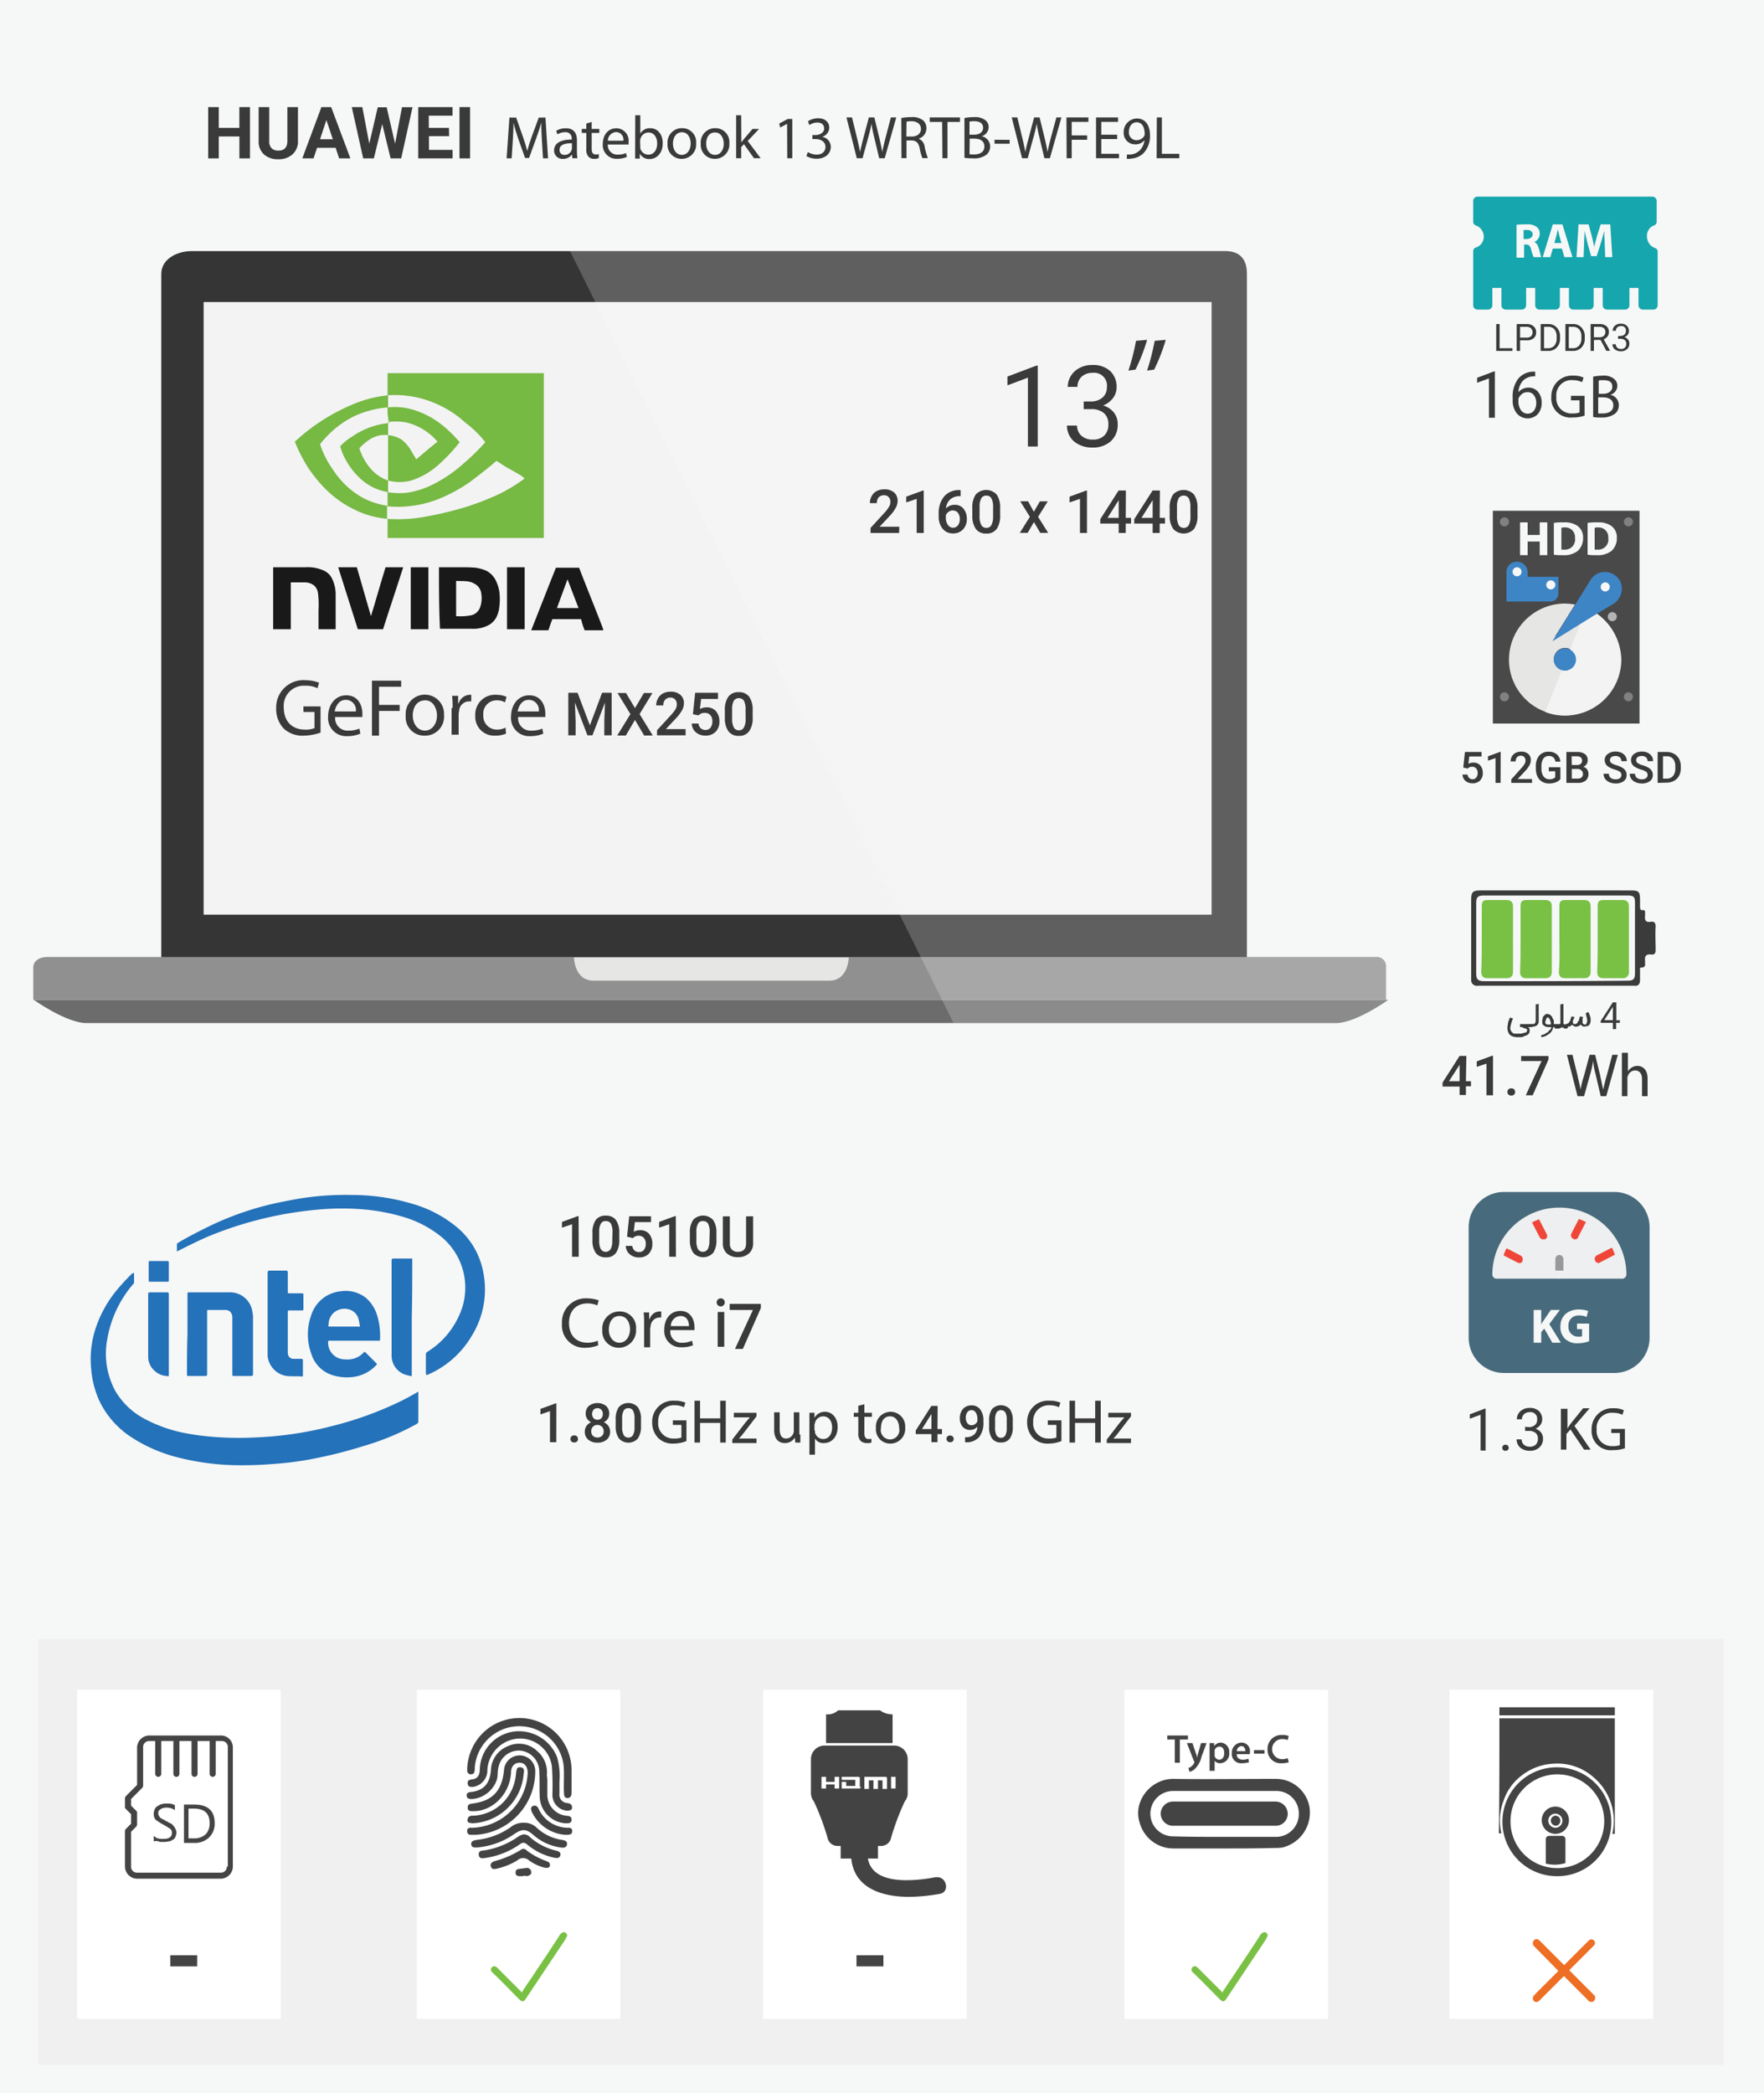 <svg id="Layer_1" data-name="Layer 1" xmlns="http://www.w3.org/2000/svg" viewBox="0 0 350 415.1"><defs><style>.cls-1{fill:#f6f7f7;}.cls-2{fill:#353535;}.cls-3{fill:#f3f3f3;}.cls-4{fill:#6d6c6c;}.cls-5{fill:#919090;}.cls-6{fill:#e6e6e5;}.cls-7,.cls-9{fill:#fff;}.cls-7{opacity:0.21;isolation:isolate;}.cls-8{fill:#f1f0f0;}.cls-10{fill:#434344;}.cls-11{fill:#444445;}.cls-12{fill:#79c145;}.cls-13{fill:#ed6e24;stroke:#ed6e24;stroke-miterlimit:10;}.cls-14{fill:#476b7c;}.cls-15{fill:#edeff0;}.cls-16{fill:#999;}.cls-17{fill:#ef4638;}.cls-18{fill:#3a3a3a;}.cls-19{fill:#3a3b3a;}.cls-20{fill:#78c145;}.cls-21{fill:#494949;}.cls-22{fill:#818181;}.cls-23{fill:#b4b4b4;}.cls-24{fill:#3e85c6;}.cls-25{fill:#16a6ad;}.cls-26{fill:#2472b9;}.cls-27{fill:#76b943;}.cls-28{fill:#1a1919;}</style></defs><title>matebook-13-wrtb-wfe9l</title><rect id="background" class="cls-1" width="350" height="415.1"/><g id="Laptop"><path class="cls-2" d="M247.7,193.7H32.4V55.8c0-2.9,3.1-4.5,6-4.5H243.5c2.9,0,4.3,1.6,4.3,4.5V193.7Z" transform="translate(-0.4 -1.5)"/><rect class="cls-3" x="40.4" y="59.9" width="200" height="121.5"/><path class="cls-4" d="M265.5,204.4H17.5c-3.9,0-10.4-4.6-10.4-4.6H275.8C275.9,199.8,269.4,204.4,265.5,204.4Z" transform="translate(-0.4 -1.5)"/><path class="cls-5" d="M275.4,199.8H7v-6.4c0-1.4,1.3-2.1,2.8-2.1H273.3a1.86,1.86,0,0,1,2.1,2.1Z" transform="translate(-0.4 -1.5)"/><path class="cls-6" d="M164.9,196H118.2c-3.9,0-3.9-4.6-3.9-4.6h54.5C168.8,191.3,168.8,196,164.9,196Z" transform="translate(-0.4 -1.5)"/><path class="cls-7" d="M189.6,204.4h75.9c3.9,0,10.4-4.6,10.4-4.6h-.5v-6.4a1.86,1.86,0,0,0-2.1-2.1H247.8V55.8c0-2.9-1.4-4.5-4.3-4.5h-130Z" transform="translate(-0.4 -1.5)"/></g><rect class="cls-8" x="7.6" y="325" width="334.4" height="84.5"/><g id="HDMI"><rect class="cls-9" x="151.4" y="335.1" width="40.4" height="65.3"/><path class="cls-10" d="M166.7,340.7a3,3,0,0,1-2.4.8v5.7h13.2v-5.7a4,4,0,0,1-2.5-.8Z" transform="translate(-0.4 -1.5)"/><path class="cls-10" d="M186.4,373.8H186a30.22,30.22,0,0,1-5.7.6c-3.6,0-7.1-.9-7.7-4.3h2v-2.5h.7a2,2,0,0,0,1.9-1.6,49.87,49.87,0,0,1,2.7-7.2,2.52,2.52,0,0,0,.6-1.7v-6.7a2.69,2.69,0,0,0-2.7-2.7H164a2.69,2.69,0,0,0-2.7,2.7v6.7a2.72,2.72,0,0,0,.6,1.7,49.87,49.87,0,0,1,2.7,7.2,2,2,0,0,0,1.9,1.6h.7v2.5h2.1c.6,5.9,6.1,7.6,11.5,7.6a37.07,37.07,0,0,0,6.1-.6C188.9,376.7,188.2,373.8,186.4,373.8Zm-8.9-19.9h.6v2.3h-.9v-2.3Zm-10.6,2.3H166v-.8h-1.7v.8h-.9v-2.3h.9v1H166v-1h.9v2.3Zm4.3-.3a.27.27,0,0,1-.3.3h-3.5v-1.3h.9v.8h1.8v-1.2h-2.7v-.6h3.3a.27.27,0,0,1,.3.3v1.7Zm.7-2h4.2a.27.27,0,0,1,.3.3v2.1h-.9v-1.7h-.9v1.7h-.9v-1.7h-.9v1.7h-.9v-2.4Z" transform="translate(-0.4 -1.5)"/></g><g id="DVD_driver" data-name="DVD driver"><rect class="cls-9" x="287.6" y="335.1" width="40.4" height="65.3"/><path class="cls-11" d="M297.9,342.3h22.9v22.9h-.5a11.31,11.31,0,0,0-3.7-11.2,10.82,10.82,0,0,0-8.1-2.7,11,11,0,0,0-6,2.2,10.42,10.42,0,0,0-3.8,5.2,10.81,10.81,0,0,0-.4,6.4h-.5C297.9,357.6,297.9,349.9,297.9,342.3Z" transform="translate(-0.4 -1.5)"/><path class="cls-11" d="M309.3,373.6a10.8,10.8,0,1,1,10.8-10.7A10.67,10.67,0,0,1,309.3,373.6Zm0-1.6a9.3,9.3,0,1,0-9.2-9.3A9.26,9.26,0,0,0,309.3,372Z" transform="translate(-0.4 -1.5)"/><path class="cls-11" d="M320.8,340.1v1.6H297.9v-1.6Z" transform="translate(-0.4 -1.5)"/><path class="cls-11" d="M307.1,371.1v-4.8a.68.68,0,0,1,.7-.7h2.5a.67.67,0,0,1,.7.6V371A7.38,7.38,0,0,1,307.1,371.1Z" transform="translate(-0.4 -1.5)"/><path class="cls-11" d="M309,365.2a2.7,2.7,0,1,1,2.7-2.7A2.69,2.69,0,0,1,309,365.2Zm0-1.2a1.4,1.4,0,1,0-1.4-1.4A1.43,1.43,0,0,0,309,364Z" transform="translate(-0.4 -1.5)"/><path class="cls-11" d="M308.1,362.6a1,1,0,0,1,.9-1,1,1,0,0,1,1,1,1,1,0,0,1-.9,1A1.07,1.07,0,0,1,308.1,362.6Z" transform="translate(-0.4 -1.5)"/></g><g id="Fingerprint"><rect class="cls-9" x="82.7" y="335.1" width="40.4" height="65.3"/><path class="cls-10" d="M94.7,365.4h-.6c-.5,0-.9,0-1-.6s.3-.9.9-.8a11.35,11.35,0,0,0,11.1-10.9c0-1.2-.6-2-1.6-2s-1.7.7-1.7,1.9c-.2,4.3-3.7,7.8-7.6,7.7-.5,0-1,0-1-.7s.4-.7.9-.8c4-.5,5.9-2.5,6.3-6.6a3.1,3.1,0,0,1,6.2.3A12.59,12.59,0,0,1,94.7,365.4Z" transform="translate(-0.4 -1.5)"/><path class="cls-10" d="M111.4,354.8v2.4a1.66,1.66,0,0,0,1.6,1.9c.6.1.9.3.9.9s-.6.6-1.1.6a3.15,3.15,0,0,1-2.8-3.1,54.21,54.21,0,0,0-.1-5.7,6.38,6.38,0,0,0-6.5-5.5,6.6,6.6,0,0,0-6.3,6.2,3.31,3.31,0,0,1-2.9,3.4c-.5,0-.9,0-1-.6s.2-.8.8-.9c1.3-.1,1.6-1,1.6-2.1a7.81,7.81,0,0,1,6.9-7.4,8.15,8.15,0,0,1,8.4,5A13.43,13.43,0,0,1,111.4,354.8Z" transform="translate(-0.4 -1.5)"/><path class="cls-10" d="M109,355v2.2a4.19,4.19,0,0,0,3.7,4.4c.5.1,1.1,0,1.1.8s-.7.7-1.3.7a5.46,5.46,0,0,1-5-5c-.1-1.7,0-3.4-.1-5.2a4.16,4.16,0,0,0-3.8-4.2,4.11,4.11,0,0,0-4.3,3.3c-.2.8-.1,1.6-.3,2.4a5.67,5.67,0,0,1-4.9,3.9c-.5,0-1,0-1.1-.6s.4-.8.9-.8c2.5-.3,3.7-1.7,3.9-4.3a5.33,5.33,0,0,1,3.4-4.8,5.2,5.2,0,0,1,5.8,1,5.52,5.52,0,0,1,1.9,4.8A6.15,6.15,0,0,1,109,355Z" transform="translate(-0.4 -1.5)"/><path class="cls-10" d="M113.8,354.5v2.6c0,.5-.2,1-.8,1s-.7-.5-.7-1c-.1-1.9.1-3.8-.1-5.7a8.86,8.86,0,0,0-17.6.7,2.77,2.77,0,0,1-.1.9c-.1.3-.4.4-.8.4a.76.76,0,0,1-.6-.8,10.23,10.23,0,0,1,.9-4.2,10.34,10.34,0,0,1,19.8,4.2Z" transform="translate(-0.4 -1.5)"/><path class="cls-10" d="M104.3,363a3.54,3.54,0,0,1,2.6,1,9.38,9.38,0,0,0,5,2.4c.5.1,1.1.2,1,.9s-.8.7-1.3.6a10.34,10.34,0,0,1-5.4-2.5c-1.4-1.2-2.2-1.2-3.7-.2a15.11,15.11,0,0,1-7.4,2.7c-.5,0-1.1.1-1.2-.6s.6-.8,1.1-.9a14.37,14.37,0,0,0,6.7-2.5A3.92,3.92,0,0,1,104.3,363Z" transform="translate(-0.4 -1.5)"/><path class="cls-10" d="M104.3,365.3a1.76,1.76,0,0,1,1.3.6,12,12,0,0,0,5,2.6c.5.1,1.1.3,1,.9-.2.8-.9.6-1.4.5a12.19,12.19,0,0,1-5.1-2.5c-.6-.5-.9-.6-1.6-.1a15.86,15.86,0,0,1-6.9,2.7c-.6.1-1.1.1-1.2-.6s.4-.9,1-.9a16,16,0,0,0,6.9-2.8A3,3,0,0,1,104.3,365.3Z" transform="translate(-0.4 -1.5)"/><path class="cls-10" d="M94.3,363.1a3.22,3.22,0,0,1-.8-.1c-.4-.1-.4-.5-.3-.8.2-.6.7-.6,1.2-.6a8.84,8.84,0,0,0,7.9-6,10.08,10.08,0,0,0,.5-2.5c.1-.6.1-1.2.9-1.1s.7.8.6,1.3A10.65,10.65,0,0,1,94.3,363.1Z" transform="translate(-0.4 -1.5)"/><path class="cls-10" d="M108.4,371.9a9.1,9.1,0,0,1-3-1.4,1.72,1.72,0,0,0-2.4,0,14,14,0,0,1-4,1.6c-.5.1-1,.2-1.2-.4s.2-.9.8-1.1a19.2,19.2,0,0,0,5.1-2.2.82.82,0,0,1,1.2.1,14.71,14.71,0,0,0,3.9,2.1c.5.2.8.4.7.9S109,372,108.4,371.9Z" transform="translate(-0.4 -1.5)"/><path class="cls-10" d="M112.6,365.4a8,8,0,0,1-6.7-4.6c-.2-.5-.2-.9.2-1.1s.8-.1,1.1.4a6.46,6.46,0,0,0,6,3.9c.6,0,.8.3.7.9C113.8,365.3,113.5,365.4,112.6,365.4Z" transform="translate(-0.4 -1.5)"/><path class="cls-10" d="M104.1,373.6c-.7,0-1.4.1-1.4-.7s.6-.7,1.1-.8c.3,0,.6-.1.9-.1a.85.85,0,0,1,1.1.7c.1.6-.4.8-.9.9A1.1,1.1,0,0,0,104.1,373.6Z" transform="translate(-0.4 -1.5)"/></g><g id="SD"><rect class="cls-9" x="15.3" y="335.1" width="40.4" height="65.3"/><path class="cls-11" d="M44.2,345.7H30a2.43,2.43,0,0,0-2.4,2.4v7.4l-2.2,2.2a.76.76,0,0,0-.2.4v1.8a.52.52,0,0,0,.2.4l1,1v1.9l-1,1a.76.76,0,0,0-.2.4v7.1a2.43,2.43,0,0,0,2.4,2.4H44.2a2.43,2.43,0,0,0,2.4-2.4V348A2.35,2.35,0,0,0,44.2,345.7Zm1.2,26a1.16,1.16,0,0,1-1.2,1.2H27.6a1.16,1.16,0,0,1-1.2-1.2v-6.9l1-1a.76.76,0,0,0,.2-.4V361a.52.52,0,0,0-.2-.4l-1-1v-1.3l2.2-2.2a.76.76,0,0,0,.2-.4V348a1.16,1.16,0,0,1,1.2-1.2h1.2v6.5a.6.6,0,1,0,1.2,0v-6.5h2.4v6.5a.6.6,0,0,0,1.2,0v-6.5h2.4v6.5a.6.6,0,0,0,1.2,0v-6.5H42v6.5a.6.6,0,0,0,1.2,0v-6.5h1.2a1.16,1.16,0,0,1,1.2,1.2v23.7Z" transform="translate(-0.4 -1.5)"/><path class="cls-11" d="M30.9,366.6v-1c.1.1.3.2.4.3s.3.2.5.2a1.27,1.27,0,0,0,.6.1h.5a2.13,2.13,0,0,0,1.2-.3,1,1,0,0,0,.4-.9.75.75,0,0,0-.1-.5.78.78,0,0,0-.4-.4,6.13,6.13,0,0,1-.6-.4,5.74,5.74,0,0,1-.7-.4,4.35,4.35,0,0,1-.7-.4c-.2-.1-.4-.3-.6-.4a1.27,1.27,0,0,1-.4-.6,1.7,1.7,0,0,1-.1-.7,2.92,2.92,0,0,1,.2-.9c.2-.3.3-.5.6-.6a2,2,0,0,1,.8-.4,3.08,3.08,0,0,1,1-.1,3.23,3.23,0,0,1,1.6.3v1a2.86,2.86,0,0,0-1.7-.5,1.27,1.27,0,0,0-.6.1.76.76,0,0,0-.5.2c-.1.1-.3.2-.4.3a1.3,1.3,0,0,0,0,1c.1.1.2.3.3.4a2.19,2.19,0,0,0,.5.3,5.74,5.74,0,0,1,.7.4c.3.1.5.3.8.4a1.47,1.47,0,0,1,.6.5,2.09,2.09,0,0,1,.4.6,1.85,1.85,0,0,1,.2.7,2,2,0,0,1-.2.9.9.9,0,0,1-.6.6,1.14,1.14,0,0,1-.8.3,3.4,3.4,0,0,1-1,.1h-.4a.75.75,0,0,1-.5-.1,4.33,4.33,0,0,1-.5-.1C31.1,366.7,31,366.7,30.9,366.6Z" transform="translate(-0.4 -1.5)"/><path class="cls-11" d="M36.9,366.9v-7.5H39c2.6,0,4,1.2,4,3.7a3.76,3.76,0,0,1-1.1,2.8A4,4,0,0,1,39,367H36.9Zm.9-6.7v5.9h1.1a3.37,3.37,0,0,0,2.3-.8,3.11,3.11,0,0,0,.8-2.2c0-1.9-1-2.9-3.1-2.9Z" transform="translate(-0.4 -1.5)"/></g><g id="Type-C"><rect class="cls-9" x="223.1" y="335.1" width="40.4" height="65.3"/><path class="cls-11" d="M243.3,368.1H233.2a6.94,6.94,0,0,1-6.7-5.2c-1.3-4.2,2.2-8.6,6.7-8.6,6.7.1,13.5,0,20.2,0a6.78,6.78,0,0,1,6.8,5.5,7.13,7.13,0,0,1-5.3,8.1,8.6,8.6,0,0,1-1.6.1C250,368.1,246.6,368.1,243.3,368.1Zm0-2.3h10.2a4.5,4.5,0,0,0,4.6-4.5,4.44,4.44,0,0,0-4.5-4.6H233.1a4.5,4.5,0,1,0,.1,9C236.5,365.8,239.9,365.8,243.3,365.8Z" transform="translate(-0.4 -1.5)"/><path class="cls-11" d="M233.6,346.5H232v-.8h4.1v.8h-1.6v4.6h-1v-4.6Z" transform="translate(-0.4 -1.5)"/><path class="cls-11" d="M237,347.2l.7,2.1a1.88,1.88,0,0,1,.2.8h0c.1-.2.1-.5.2-.8l.6-2.1h1.1l-1,2.7a4.88,4.88,0,0,1-1.4,2.5,2.26,2.26,0,0,1-1,.5l-.2-.8a.86.86,0,0,0,.6-.3,1.47,1.47,0,0,0,.5-.6c0-.1.1-.1.1-.2a.31.31,0,0,0-.1-.2l-1.4-3.6Z" transform="translate(-0.4 -1.5)"/><path class="cls-11" d="M240.4,348.5v-1.3h.9v.6h0a1.71,1.71,0,0,1,1.3-.7,1.83,1.83,0,0,1,1.7,2,1.88,1.88,0,0,1-1.8,2.1,1.29,1.29,0,0,1-1.1-.5h0v2h-1v-4.2Zm1,1v.3a1,1,0,0,0,.9.7c.6,0,1-.5,1-1.3s-.3-1.3-1-1.3a1,1,0,0,0-.9.7v.9Z" transform="translate(-0.4 -1.5)"/><path class="cls-11" d="M245.8,349.5c0,.7.6,1,1.2,1a3.09,3.09,0,0,0,1.1-.2l.1.7a4.64,4.64,0,0,1-1.4.2,1.84,1.84,0,0,1-2-2,2,2,0,0,1,1.9-2.1,1.67,1.67,0,0,1,1.7,1.9v.4h-2.6Zm1.7-.7c0-.4-.2-1-.8-1a1,1,0,0,0-.9,1Z" transform="translate(-0.4 -1.5)"/><path class="cls-11" d="M251.3,348.6v.7h-2.1v-.7Z" transform="translate(-0.4 -1.5)"/><path class="cls-11" d="M256.1,351a4.14,4.14,0,0,1-1.4.2,2.6,2.6,0,0,1-2.8-2.7,2.73,2.73,0,0,1,2.9-2.9,3.09,3.09,0,0,1,1.3.2l-.2.8a3.09,3.09,0,0,0-1.1-.2,2,2,0,0,0,0,4,3.59,3.59,0,0,0,1.1-.2Z" transform="translate(-0.4 -1.5)"/><path class="cls-11" d="M253.5,363.6H233.1a2.43,2.43,0,0,1-2.4-2.4h0a2.43,2.43,0,0,1,2.4-2.4h20.4a2.43,2.43,0,0,1,2.4,2.4h0A2.37,2.37,0,0,1,253.5,363.6Z" transform="translate(-0.4 -1.5)"/></g><path id="Type-C-2" data-name="Type-C" class="cls-12" d="M242.9,396.7c.8-1.3,1.6-2.4,2.4-3.6,1.7-2.6,3.5-5.2,5.2-7.9.1-.1.1-.2.2-.2.3-.3.6-.4.9-.2a.63.63,0,0,1,.2.9.76.76,0,0,0-.2.4l-7.8,11.7c-.5.8-.8.8-1.5.1-1.7-1.7-3.4-3.5-5.2-5.2-.3-.3-.4-.5-.2-.9a.67.67,0,0,1,.8-.3,1.76,1.76,0,0,1,.5.4l4.3,4.3A1,1,0,0,1,242.9,396.7Z" transform="translate(-0.4 -1.5)"/><path id="SD-2" data-name="SD" class="cls-12" d="M103.9,396.7c.8-1.3,1.6-2.4,2.4-3.6,1.7-2.6,3.5-5.2,5.2-7.9.1-.1.1-.2.2-.2.3-.3.6-.4.9-.2a.63.63,0,0,1,.2.9.76.76,0,0,0-.2.4l-7.8,11.7c-.5.8-.8.8-1.5.1-1.7-1.7-3.4-3.5-5.2-5.2-.3-.3-.4-.5-.2-.9a.67.67,0,0,1,.8-.3,1.76,1.76,0,0,1,.5.4l4.3,4.3A1,1,0,0,1,103.9,396.7Z" transform="translate(-0.4 -1.5)"/><path id="Fingerprint-2" data-name="Fingerprint" class="cls-13" d="M311.1,392.3c.1.1.2.1.2.2l5,5c.1.1.1.1.1.2a.37.37,0,0,1-.1.3c-.1.1-.2,0-.3,0a.1.1,0,0,1-.1-.1l-5-5a.35.35,0,0,0-.2-.1c-.1.1-.1.1-.2.1l-5,5c-.2.2-.3.2-.4.1a.19.19,0,0,1,0-.3c0-.1.1-.1.1-.2l5-5,.1-.1c-.1-.1-3.4-3.5-5.1-5.2-.2-.2-.2-.3-.1-.5s.3-.1.5.1l5,5,.2.2c0-.1.1-.1.1-.2l5-5,.1-.1a.21.21,0,0,1,.3.3l-.1.1-5,5C311.3,392.1,311.2,392.1,311.1,392.3Z" transform="translate(-0.4 -1.5)"/><g id="weight"><path class="cls-14" d="M298.8,237.9h21.9a7,7,0,0,1,7,7v21.9a7,7,0,0,1-7,7H298.8a7,7,0,0,1-7-7V244.9A7,7,0,0,1,298.8,237.9Z" transform="translate(-0.4 -1.5)"/><path class="cls-15" d="M322.3,254.3a12.5,12.5,0,0,0-25,0h25" transform="translate(-0.4 -1.5)"/><path class="cls-16" d="M309.8,255.1a.86.86,0,0,1-.8-.8v-3.1a.8.8,0,0,1,1.6,0v3.1C310.5,254.7,310.2,255.1,309.8,255.1Z" transform="translate(-0.4 -1.5)"/><path class="cls-17" d="M306.6,247.3a.84.84,0,0,1-.7-.4l-1.6-3.1a.76.76,0,0,1,1.4-.6l1.6,3.1a.7.7,0,0,1-.4,1C306.9,247.2,306.8,247.3,306.6,247.3Z" transform="translate(-0.4 -1.5)"/><path class="cls-17" d="M312.9,247.3a.86.86,0,0,1-.8-.8.76.76,0,0,1,.1-.4l1.6-3.1a.76.76,0,0,1,1.4.6h0l-1.6,3.1A.73.73,0,0,1,312.9,247.3Z" transform="translate(-0.4 -1.5)"/><path class="cls-17" d="M301.9,252a.76.76,0,0,1-.4-.1l-3.1-1.6a.76.76,0,0,1,.6-1.4l3.1,1.6a.86.86,0,0,1,.4,1A.56.56,0,0,1,301.9,252Z" transform="translate(-0.4 -1.5)"/><path class="cls-17" d="M317.6,252a.86.86,0,0,1-.8-.8.84.84,0,0,1,.4-.7l3.1-1.6a.76.76,0,0,1,.6,1.4h0l-3.1,1.6A.35.35,0,0,1,317.6,252Z" transform="translate(-0.4 -1.5)"/><path class="cls-15" d="M322.3,255.1h-25a.86.86,0,0,1-.8-.8,13.3,13.3,0,0,1,26.6,0A.86.86,0,0,1,322.3,255.1Zm-24.2-1.6h23.4a11.73,11.73,0,0,0-23.4,0Z" transform="translate(-0.4 -1.5)"/><path class="cls-1" d="M304.7,261.3h1.5v2.9h0a4.35,4.35,0,0,1,.4-.7l1.5-2.2h1.8l-2.1,2.8,2.3,3.7h-1.7l-1.6-2.8-.6.7v2.1h-1.5v-6.5Z" transform="translate(-0.4 -1.5)"/><path class="cls-1" d="M315.7,267.5a6.17,6.17,0,0,1-2.2.4,3.42,3.42,0,0,1-2.6-.9,3.24,3.24,0,0,1-.9-2.4c0-2.2,1.6-3.4,3.7-3.4a5.94,5.94,0,0,1,1.8.3l-.3,1.2a3.06,3.06,0,0,0-1.5-.3,1.94,1.94,0,0,0-2.1,2.1,1.92,1.92,0,0,0,2,2.1c.3,0,.6,0,.7-.1v-1.4h-1V264h2.4Z" transform="translate(-0.4 -1.5)"/></g><path class="cls-18" d="M310.3,280.9h1.1v3.9h0l.6-.9,2.5-3.1h1.3l-3,3.5L316,289h-1.3l-2.7-4-.8.9V289h-1.1v-8.1Z" transform="translate(-0.4 -1.5)"/><path class="cls-18" d="M322.9,288.7a7.17,7.17,0,0,1-2.5.4,3.81,3.81,0,0,1-4.2-4.1,4.1,4.1,0,0,1,4.4-4.2,4.3,4.3,0,0,1,2,.4l-.3.9a4,4,0,0,0-1.8-.4,3,3,0,0,0-3.3,3.3,3,3,0,0,0,3.2,3.3,3.71,3.71,0,0,0,1.4-.2v-2.4h-1.7v-.8h2.7v3.8Z" transform="translate(-0.4 -1.5)"/><path class="cls-18" d="M294.17,289.17v-7.09l-1.07.39-1.07.4V282l3-1.14h.13v8.34Z" transform="translate(-0.4 -1.5)"/><path class="cls-18" d="M298.63,288.21a.61.61,0,0,1,.47-.18.62.62,0,0,1,.48.18.58.58,0,0,1,.16.44.53.53,0,0,1-.16.41.63.63,0,0,1-.48.17.61.61,0,0,1-.47-.17.56.56,0,0,1-.15-.41A.62.62,0,0,1,298.63,288.21Z" transform="translate(-0.4 -1.5)"/><path class="cls-18" d="M303.75,284.54a1.78,1.78,0,0,0,1.2-.41,1.33,1.33,0,0,0,.44-1.06,1.32,1.32,0,0,0-1.49-1.5,1.59,1.59,0,0,0-1.12.41,1.44,1.44,0,0,0-.42,1h-1a2.18,2.18,0,0,1,.71-1.6,2.68,2.68,0,0,1,1.83-.65,2.58,2.58,0,0,1,1.84.62,2.26,2.26,0,0,1,.65,1.72,1.81,1.81,0,0,1-.34,1,2.36,2.36,0,0,1-1,.79,2.23,2.23,0,0,1,1.11.74,1.91,1.91,0,0,1,.39,1.21,2.25,2.25,0,0,1-.72,1.76,2.69,2.69,0,0,1-1.89.66,2.93,2.93,0,0,1-1.91-.63,2.23,2.23,0,0,1-.72-1.63h1a1.45,1.45,0,0,0,.44,1.05,1.69,1.69,0,0,0,1.18.4,1.62,1.62,0,0,0,1.19-.41,1.57,1.57,0,0,0,.42-1.18,1.43,1.43,0,0,0-.46-1.14,2,2,0,0,0-1.31-.4H303v-.81Z" transform="translate(-0.4 -1.5)"/><path class="cls-18" d="M301.7,207.2h-.5c-.1,0-.4-.1-.5-.1a1.69,1.69,0,0,1-.5-.2c-.1-.1-.3-.2-.4-.4a2.13,2.13,0,0,1-.3-1.2c0-.3.1-.6.1-.9a7.6,7.6,0,0,1,.4-1.1l.6.2a7.07,7.07,0,0,0-.5,1.6,1.09,1.09,0,0,0,.2,1l.3.3c.1.1.2.1.4.1h1.2c.1,0,.3-.1.4-.1s.2-.1.4-.1.2-.1.3-.2a.37.37,0,0,0,.1-.3v-.1l-.1-.1a.35.35,0,0,0-.2-.1c-.1,0-.2-.1-.3-.1s-.1,0-.2-.1-.1,0-.2-.1H302v-.6h2.3c.1,0,.2,0,.2.1s.1.1.1.2,0,.2-.1.2-.1.1-.2.1h-.7l.2.2c0,.1.1.1.1.2v.3a.9.9,0,0,1-.1.5c-.1.2-.2.2-.3.3a.76.76,0,0,1-.4.2c-.2.1-.3.1-.5.2s-.3.1-.5.1Z" transform="translate(-0.4 -1.5)"/><path class="cls-18" d="M304,204.9c0-.1,0-.2.1-.2s.1-.1.2-.1h.1a.75.75,0,0,0,.5-.1.85.85,0,0,0,.2-.6v-3.2l.6-.1v3.1h0v.5c0,.1-.1.2-.1.3s-.1.2-.2.3a1.22,1.22,0,0,1-.9.3h-.1c-.1,0-.2,0-.2-.1C304,205.1,304,205,304,204.9Z" transform="translate(-0.4 -1.5)"/><path class="cls-18" d="M306.2,206.8c.3-.1.6-.1.8-.3s.5-.2.6-.4.3-.3.4-.4.2-.3.2-.5h-.6a1.53,1.53,0,0,1-1-.4.76.76,0,0,1-.2-.4v-.5c0-.2.1-.3.1-.5s.1-.3.2-.4l.3-.3c.1-.1.2-.1.4-.1a1,1,0,0,1,.8.4c.1.1.2.2.2.3s.1.2.2.4.1.3.1.4v.5h.3a.1.1,0,0,1,.1.1.1.1,0,0,0,.1.1v.2a.1.1,0,0,1-.1.1.1.1,0,0,0-.1.1c0,.1-.1,0-.1,0h-.3a6.89,6.89,0,0,1-.3.8,3.39,3.39,0,0,1-.6.6,5.74,5.74,0,0,1-.7.4,3.09,3.09,0,0,1-.8.2Zm1.3-3.5c-.1,0-.1,0-.2.1s-.1.1-.1.2-.1.1-.1.2a.37.37,0,0,1-.1.3v.2c0,.1,0,.1.1.2l.1.1a.1.1,0,0,1,.1.1h.8v-.4c0-.1-.1-.2-.1-.3s-.1-.2-.1-.3-.1-.1-.1-.2l-.1-.1a.1.1,0,0,1-.1-.1c0-.1-.1,0-.1,0Z" transform="translate(-0.4 -1.5)"/><path class="cls-18" d="M308.8,204.9c0-.1,0-.2.1-.2s.1-.1.2-.1h.8l.1-.1v-3.8l.6-.1v3.8c0,.1,0,.1.1.2s.1.1.2.2.2.1.3.1h.1a.1.1,0,0,1,.1.1.1.1,0,0,0,.1.1v.1c0,.1,0,.2-.1.2s-.1.1-.2.1h-.3c-.1,0-.2,0-.2-.1s-.1-.1-.2-.1a.1.1,0,0,1-.1-.1l-.1.1h-.1c-.1,0-.1.1-.2.1s-.1,0-.2.1h-.7c-.1,0-.2,0-.2-.1A1.34,1.34,0,0,1,308.8,204.9Z" transform="translate(-0.4 -1.5)"/><path class="cls-18" d="M310.8,204.9v-.1a.1.1,0,0,1,.1-.1.1.1,0,0,0,.1-.1c0-.1.1,0,.1,0a.37.37,0,0,0,.3-.1c.1,0,.2-.1.3-.2s.1-.2.2-.3a.37.37,0,0,0,.1-.3c0-.1.1-.2.1-.3s.1-.2.1-.3l.6.1a.31.31,0,0,1-.1.2c0,.1,0,.2-.1.2a.37.37,0,0,1-.1.3c-.1.1,0,.2,0,.3v.2c0,.1,0,.1.1.1l.1.1h.2a.37.37,0,0,0,.3-.1c.1-.1.2-.1.2-.2s.1-.2.2-.3a.37.37,0,0,0,.1-.3c0-.1.1-.2.1-.3a.37.37,0,0,1,.1-.3l.6.1a.37.37,0,0,1-.1.3v.8c0,.1,0,.1.1.2a.1.1,0,0,0,.1.1.35.35,0,0,0,.2.1h.2a.1.1,0,0,0,.1-.1c0-.1.1,0,.1-.1v-.1h0a.31.31,0,0,1,.1-.2c.1-.1,0-.1,0-.2v-.4c0-.1-.1-.3-.1-.4s-.1-.2-.1-.4-.1-.2-.1-.3l.5-.3a.1.1,0,0,0,.1.1c0,.1.1.1.1.2s.1.2.1.3.1.2.1.3.1.2.1.4v.4a.9.9,0,0,1-.1.5.76.76,0,0,1-.2.4.52.52,0,0,1-.4.2c-.2,0-.3.1-.5.1h-.2a.35.35,0,0,1-.2-.1c-.1,0-.1-.1-.2-.1l-.2-.2c-.1.1-.3.3-.4.3a.9.9,0,0,1-.5.1h-.2c-.1,0-.2,0-.2-.1s-.1-.1-.2-.1-.1-.1-.1-.2c-.1.1-.3.2-.4.3a.9.9,0,0,1-.5.1h-.1a.1.1,0,0,1-.1-.1.1.1,0,0,0-.1-.1C310.8,205,310.8,205,310.8,204.9Z" transform="translate(-0.4 -1.5)"/><g id="Battry"><path class="cls-19" d="M325.8,195.9v-2c0-.2-.1-.5.2-.5,1,0,.8-.6.8-1.3-.1-1,.2-1.4,1.2-1.3.6.1.9-.2.9-.8,0-1.6-.1-3.2,0-4.8q0-1-.9-.9c-1,.2-1.3-.2-1.2-1.2v-.7c0-.3-.1-.4-.4-.4-.6.1-.6-.4-.6-.7v-1.2c0-1.8-.2-2-1.9-2H294.2c-1.6,0-1.9.3-1.9,1.9v15.9a1.11,1.11,0,0,0,1.3,1.1h31.1C325.4,197.1,325.8,196.7,325.8,195.9Zm-30.9.2c-1.3,0-1.6-.4-1.6-1.6V180.7c0-1.3.3-1.6,1.6-1.6h28.4c1.3,0,1.5.3,1.5,1.5v13.9c0,1.3-.4,1.5-1.6,1.5C313.8,196.1,304.3,196.1,294.9,196.1Z" transform="translate(-0.4 -1.5)"/><path class="cls-20" d="M302.1,187.6v-6.3c0-1.1.3-1.3,1.3-1.3H307c.9,0,1.3.4,1.3,1.3v12.9c0,.9-.4,1.3-1.3,1.3h-3.8c-.8,0-1.2-.4-1.2-1.3C302.1,191.9,302.1,189.8,302.1,187.6Z" transform="translate(-0.4 -1.5)"/><path class="cls-12" d="M309.8,187.6v-6.3c0-1.1.3-1.3,1.3-1.3h3.6c.9,0,1.3.4,1.3,1.3v12.9a1.16,1.16,0,0,1-1.3,1.3h-3.8c-.8,0-1.2-.4-1.2-1.3C309.9,191.9,309.8,189.8,309.8,187.6Z" transform="translate(-0.4 -1.5)"/><path class="cls-12" d="M317.4,187.6v-6.3c0-1.1.3-1.3,1.3-1.3h3.6c.9,0,1.3.4,1.3,1.3v12.9a1.16,1.16,0,0,1-1.3,1.3h-3.8c-.8,0-1.2-.4-1.2-1.3C317.4,191.9,317.4,189.8,317.4,187.6Z" transform="translate(-0.4 -1.5)"/><path class="cls-12" d="M294.4,187.6v-6.3c0-1.1.3-1.3,1.3-1.3h3.6c.9,0,1.3.4,1.3,1.3v12.9c0,.9-.4,1.3-1.3,1.3h-3.8c-.8,0-1.2-.4-1.2-1.3C294.4,191.9,294.4,189.8,294.4,187.6Z" transform="translate(-0.4 -1.5)"/></g><path class="cls-18" d="M313.4,218.9l-2.1-8.2h1.1l1,4.1c.2,1,.5,2,.6,2.8h0a19,19,0,0,1,.7-2.8l1.1-4.1h1.1l1,4.1c.2,1,.4,1.9.6,2.8h0c.2-.9.4-1.8.7-2.8l1.1-4.1h1.1l-2.3,8.2H318l-1-4.3a14.1,14.1,0,0,1-.5-2.7h0a19.45,19.45,0,0,1-.6,2.7l-1.2,4.3Z" transform="translate(-0.4 -1.5)"/><path class="cls-18" d="M322.3,210.3h1.1V214h0a2,2,0,0,1,.8-.8,2,2,0,0,1,1.1-.3c.8,0,2,.5,2,2.5v3.5h-1.1v-3.4c0-.9-.4-1.7-1.4-1.7a1.5,1.5,0,0,0-1.4,1.1.75.75,0,0,0-.1.5v3.5h-1.1v-8.6Z" transform="translate(-0.4 -1.5)"/><g id="hdd"><path class="cls-21" d="M325.7,102.8V145H296.6V102.8Z" transform="translate(-0.4 -1.5)"/><path class="cls-6" d="M316.8,122.9l-2.4,1.5-5.5,3.4,4-6.4a13.55,13.55,0,0,0-2-.2,11.14,11.14,0,0,0-11.1,11.1,11,11,0,0,0,7.3,10.4,12.27,12.27,0,0,0,3.9.7,11.14,11.14,0,0,0,11.1-11.1A11.61,11.61,0,0,0,316.8,122.9Zm-5.9,11.6a.75.75,0,0,1-.5-.1,2.17,2.17,0,0,1-1.7-2.2,2.22,2.22,0,0,1,2.2-2.2,2,2,0,0,1,1.1.3,2.14,2.14,0,0,1,1.1,1.9A2.24,2.24,0,0,1,310.9,134.5Z" transform="translate(-0.4 -1.5)"/><path class="cls-3" d="M322,132.3a11.14,11.14,0,0,1-11.1,11.1,10,10,0,0,1-3.9-.7l3.3-8.3c.2,0,.3.1.5.1a2.22,2.22,0,0,0,2.2-2.2,2.14,2.14,0,0,0-1.1-1.9l.8-2,1.6-4,2.4-1.5A11.13,11.13,0,0,1,322,132.3Z" transform="translate(-0.4 -1.5)"/><path class="cls-1" d="M303.5,105.1v2.5h2.4v-2.5h1.5v6.5h-1.5v-2.7h-2.4v2.7H302v-6.5Z" transform="translate(-0.4 -1.5)"/><path class="cls-1" d="M308.7,105.2a11.52,11.52,0,0,1,2-.1,4.33,4.33,0,0,1,2.7.7,2.78,2.78,0,0,1,1.1,2.4,3.34,3.34,0,0,1-1.1,2.6,4.47,4.47,0,0,1-3,.8,7.63,7.63,0,0,1-1.7-.1Zm1.5,5.3h.5a2,2,0,0,0,2.2-2.3,1.92,1.92,0,0,0-2-2.1,1.48,1.48,0,0,0-.7.1Z" transform="translate(-0.4 -1.5)"/><path class="cls-1" d="M315.4,105.2a11.52,11.52,0,0,1,2-.1,4.33,4.33,0,0,1,2.7.7,2.78,2.78,0,0,1,1.1,2.4,3.34,3.34,0,0,1-1.1,2.6,4.47,4.47,0,0,1-3,.8,7.63,7.63,0,0,1-1.7-.1Zm1.4,5.3h.5a2,2,0,0,0,2.2-2.3,1.92,1.92,0,0,0-2-2.1,1.48,1.48,0,0,0-.7.1Z" transform="translate(-0.4 -1.5)"/><circle class="cls-22" cx="323.1" cy="138.2" r="0.9"/><circle class="cls-22" cx="298.5" cy="138.2" r="0.9"/><circle class="cls-22" cx="323.1" cy="103.5" r="0.9"/><circle class="cls-22" cx="298.5" cy="103.5" r="0.9"/><circle class="cls-23" cx="319.9" cy="122.3" r="0.9"/><path class="cls-24" d="M309.6,115.9v3.3a1.58,1.58,0,0,1-1.6,1.6h-8.7V115a2.05,2.05,0,0,1,2.1-2.1,2.11,2.11,0,0,1,2.1,2.1v.9Z" transform="translate(-0.4 -1.5)"/><path class="cls-24" d="M321.2,115.9a3.25,3.25,0,0,1,1,2.4,3.62,3.62,0,0,1-1.6,2.9l-4.3,2.6-7.9,4.9,4-6.4,3.6-5.8A3.37,3.37,0,0,1,321.2,115.9Z" transform="translate(-0.4 -1.5)"/><circle class="cls-1" cx="307.7" cy="116" r="0.9"/><path class="cls-24" d="M310.9,130.1a2.2,2.2,0,1,1-2.2,2.2A2.22,2.22,0,0,1,310.9,130.1Z" transform="translate(-0.4 -1.5)"/><circle class="cls-1" cx="301" cy="113.4" r="0.9"/><circle class="cls-1" cx="318.5" cy="116.4" r="0.9"/></g><g id="RAM"><path class="cls-25" d="M328.6,46.2a.75.75,0,0,0,.5-.7V41.3a.86.86,0,0,0-.8-.8H293.5a.86.86,0,0,0-.8.8v4.2a.75.75,0,0,0,.5.7,2.38,2.38,0,0,1,1.6,2.2,2.25,2.25,0,0,1-1.6,2.2.75.75,0,0,0-.5.7V62.1a.86.86,0,0,0,.8.8h2.2a.86.86,0,0,0,.8-.8V58.6h1.8v3.5a.86.86,0,0,0,.8.8h3.3a.86.86,0,0,0,.8-.8V58.6H305v3.5a.86.86,0,0,0,.8.8h3.3a.86.86,0,0,0,.8-.8V58.6h1.8v3.5a.86.86,0,0,0,.8.8h3.3a.86.86,0,0,0,.8-.8V58.6h1.8v3.5a.86.86,0,0,0,.8.8h3.7a.86.86,0,0,0,.8-.8V58.6h1.8v3.5a.86.86,0,0,0,.8.8h2.2a.86.86,0,0,0,.8-.8V51.4a.75.75,0,0,0-.5-.7,2.38,2.38,0,0,1-1.6-2.2A2.14,2.14,0,0,1,328.6,46.2Z" transform="translate(-0.4 -1.5)"/><path class="cls-1" d="M301.2,46.1a11.52,11.52,0,0,1,2-.1,3.12,3.12,0,0,1,2.1.5,1.68,1.68,0,0,1,.6,1.4,1.8,1.8,0,0,1-1.1,1.6h0c.5.2.7.6.9,1.2s.4,1.6.5,1.8h-1.5a8.09,8.09,0,0,1-.5-1.5c-.2-.8-.5-1-1-1h-.4v2.6h-1.5V46.1Zm1.5,2.8h.6c.7,0,1.2-.4,1.2-.9s-.4-.9-1.1-.9h-.7Z" transform="translate(-0.4 -1.5)"/><path class="cls-1" d="M308.5,50.8l-.5,1.7h-1.5l2-6.5h1.9l2,6.5h-1.6l-.5-1.7Zm1.7-1.1-.4-1.4c-.1-.4-.2-.9-.3-1.3h0c-.1.4-.2.9-.3,1.3l-.4,1.4Z" transform="translate(-0.4 -1.5)"/><path class="cls-1" d="M318.8,50c0-.8-.1-1.7-.1-2.7h0c-.2.8-.5,1.8-.7,2.5l-.8,2.5h-1.1l-.7-2.5c-.2-.8-.4-1.7-.6-2.5h0c0,.9-.1,1.9-.1,2.7l-.1,2.5h-1.4l.4-6.5h2l.6,2.2c.2.8.4,1.6.5,2.3h0c.2-.8.4-1.6.6-2.3L318,46h1.9l.4,6.5h-1.4Z" transform="translate(-0.4 -1.5)"/></g><path class="cls-18" d="M314.9,83.9a7.17,7.17,0,0,1-2.5.4,3.81,3.81,0,0,1-4.2-4.1,4.1,4.1,0,0,1,4.4-4.2,4.3,4.3,0,0,1,2,.4l-.3.9a4,4,0,0,0-1.8-.4,3,3,0,0,0-3.3,3.3,3,3,0,0,0,3.2,3.3,3.71,3.71,0,0,0,1.4-.2V80.9h-1.7V80h2.7v3.9Z" transform="translate(-0.4 -1.5)"/><path class="cls-18" d="M316.5,76.2a10.07,10.07,0,0,1,1.9-.2,3.22,3.22,0,0,1,2.2.6,1.75,1.75,0,0,1,.7,1.4,1.89,1.89,0,0,1-1.4,1.8h0a2.08,2.08,0,0,1,1.7,2.1,2.18,2.18,0,0,1-.7,1.6,4.25,4.25,0,0,1-2.8.8,6.66,6.66,0,0,1-1.6-.1v-8Zm1,3.4h1c1.1,0,1.8-.6,1.8-1.4,0-1-.7-1.3-1.8-1.3-.5,0-.8,0-.9.1v2.6Zm0,3.9h.9c1.1,0,2.1-.4,2.1-1.6s-1-1.6-2.1-1.6h-.9Z" transform="translate(-0.4 -1.5)"/><path class="cls-18" d="M295.83,84.35V76.54l-1.17.44-1.18.44v-1l3.33-1.25H297v9.18Z" transform="translate(-0.4 -1.5)"/><path class="cls-18" d="M305,76.14h-.18a3.13,3.13,0,0,0-2.19.81,3.57,3.57,0,0,0-.95,2.33,2.54,2.54,0,0,1,2-.9,2.34,2.34,0,0,1,1.89.84,3.21,3.21,0,0,1,.71,2.16,3.26,3.26,0,0,1-.77,2.26,2.82,2.82,0,0,1-4.16-.16,4,4,0,0,1-.82-2.6v-.45a5.89,5.89,0,0,1,1.1-3.82,4,4,0,0,1,3.18-1.4H305Zm-2.62,3.52a2,2,0,0,0-.71.91V81a3.09,3.09,0,0,0,.51,1.85,1.61,1.61,0,0,0,2.57.11,2.49,2.49,0,0,0,.46-1.54,2.45,2.45,0,0,0-.47-1.55,1.54,1.54,0,0,0-1.24-.6A1.84,1.84,0,0,0,302.33,79.66Z" transform="translate(-0.4 -1.5)"/><g id="Core"><path class="cls-18" d="M119.1,268.3a6.79,6.79,0,0,1-2.5.5,4.44,4.44,0,0,1-4.7-4.8,4.72,4.72,0,0,1,5-5,7.29,7.29,0,0,1,2.3.4l-.3,1a4.88,4.88,0,0,0-1.9-.4c-2.2,0-3.7,1.4-3.7,3.9,0,2.3,1.3,3.9,3.7,3.9a5.44,5.44,0,0,0,2-.4Z" transform="translate(-0.4 -1.5)"/><path class="cls-18" d="M126.6,265.1a3.45,3.45,0,0,1-3.4,3.7,3.26,3.26,0,0,1-3.3-3.5,3.4,3.4,0,0,1,3.4-3.7A3.21,3.21,0,0,1,126.6,265.1Zm-5.4.1c0,1.5.9,2.6,2.1,2.6s2.1-1.1,2.1-2.7c0-1.2-.6-2.6-2.1-2.6S121.2,263.9,121.2,265.2Z" transform="translate(-0.4 -1.5)"/><path class="cls-18" d="M128.2,263.9a13.42,13.42,0,0,0-.1-2.1h1.1v1.3h.1a2.11,2.11,0,0,1,1.9-1.5h.4v1.2h-.4a1.81,1.81,0,0,0-1.7,1.6c0,.2-.1.4-.1.6v3.7h-1.2Z" transform="translate(-0.4 -1.5)"/><path class="cls-18" d="M133.4,265.4a2.2,2.2,0,0,0,2.4,2.4,4.49,4.49,0,0,0,1.9-.4l.2.9a5.54,5.54,0,0,1-2.3.4,3.23,3.23,0,0,1-3.4-3.5c0-2.1,1.2-3.7,3.2-3.7,2.2,0,2.8,2,2.8,3.2v.6h-4.8Zm3.7-.9c0-.8-.3-2-1.7-2a2,2,0,0,0-1.9,2Z" transform="translate(-0.4 -1.5)"/><path class="cls-18" d="M144.2,259.8a.8.8,0,1,1-.8-.8A.79.79,0,0,1,144.2,259.8Zm-1.4,8.8v-6.9h1.3v6.9Z" transform="translate(-0.4 -1.5)"/><path class="cls-18" d="M151.36,260.93l-3.57,8.1h-1.56l3.56-7.73h-4.61v-1.2h6.18Z" transform="translate(-0.4 -1.5)"/></g><g id="rate"><path class="cls-18" d="M136.6,287.3a6.79,6.79,0,0,1-2.5.5,4.08,4.08,0,0,1-3.1-1.1,4.38,4.38,0,0,1-1.2-3.1,4.15,4.15,0,0,1,4.5-4.3,4.81,4.81,0,0,1,2.1.4l-.3.9a4,4,0,0,0-1.8-.4,3.1,3.1,0,0,0-3.3,3.3,3,3,0,0,0,3.2,3.3,3.71,3.71,0,0,0,1.4-.2v-2.5h-1.7v-.9h2.7v4.1Z" transform="translate(-0.4 -1.5)"/><path class="cls-18" d="M139.3,279.3v3.5h4v-3.5h1.1v8.3h-1.1v-3.9h-4v3.9h-1.1v-8.3Z" transform="translate(-0.4 -1.5)"/><path class="cls-18" d="M145.7,287l2.7-3.5c.3-.3.5-.6.8-.9H146v-.9h4.5v.7l-2.7,3.5a6.47,6.47,0,0,1-.8.9h3.5v.9h-4.8Z" transform="translate(-0.4 -1.5)"/><path class="cls-18" d="M159.2,286v1.6h-1l-.1-1h0a2.22,2.22,0,0,1-2,1.1c-.9,0-2.1-.5-2.1-2.6v-3.5h1.1v3.3c0,1.1.3,1.9,1.3,1.9a1.54,1.54,0,0,0,1.4-1,1.27,1.27,0,0,0,.1-.6v-3.6H159V286Z" transform="translate(-0.4 -1.5)"/><path class="cls-18" d="M161,283.6v-1.9h1v1h0a2.32,2.32,0,0,1,2.1-1.2c1.4,0,2.5,1.2,2.5,3,0,2.1-1.3,3.2-2.7,3.2a1.91,1.91,0,0,1-1.8-.9h0V290H161Zm1.1,1.6v.4a1.71,1.71,0,0,0,1.6,1.3c1.1,0,1.8-.9,1.8-2.3,0-1.2-.6-2.2-1.8-2.2a1.69,1.69,0,0,0-1.6,1.3c0,.1-.1.3-.1.4v1.1Z" transform="translate(-0.4 -1.5)"/><path class="cls-18" d="M171.9,280v1.7h1.5v.8h-1.5v3.2c0,.7.2,1.2.8,1.2.3,0,.5,0,.6-.1v.8a2.51,2.51,0,0,1-1,.1,1.66,1.66,0,0,1-1.2-.5,2.08,2.08,0,0,1-.4-1.5v-3.2h-.9v-.8h.9v-1.4Z" transform="translate(-0.4 -1.5)"/><path class="cls-18" d="M180,284.6a2.94,2.94,0,0,1-3,3.2,2.82,2.82,0,0,1-2.8-3.1,2.92,2.92,0,0,1,2.9-3.2A2.89,2.89,0,0,1,180,284.6Zm-4.8.1a1.85,1.85,0,1,0,3.6,0c0-1-.5-2.3-1.8-2.3S175.2,283.5,175.2,284.7Z" transform="translate(-0.4 -1.5)"/><path class="cls-18" d="M211,287.3a6.79,6.79,0,0,1-2.5.5,4.08,4.08,0,0,1-3.1-1.1,4.38,4.38,0,0,1-1.2-3.1,4.15,4.15,0,0,1,4.5-4.3,4.81,4.81,0,0,1,2.1.4l-.3.9a4,4,0,0,0-1.8-.4,3.1,3.1,0,0,0-3.3,3.3,3,3,0,0,0,3.2,3.3,3.71,3.71,0,0,0,1.4-.2v-2.5h-1.7v-.9H211v4.1Z" transform="translate(-0.4 -1.5)"/><path class="cls-18" d="M213.7,279.3v3.5h4v-3.5h1.1v8.3h-1.1v-3.9h-4v3.9h-1.1v-8.3Z" transform="translate(-0.4 -1.5)"/><path class="cls-18" d="M220,287l2.7-3.5c.3-.3.5-.6.8-.9h-3.2v-.9h4.5v.7l-2.7,3.5a6.47,6.47,0,0,1-.8.9h3.5v.9H220Z" transform="translate(-0.4 -1.5)"/><path class="cls-18" d="M110.78,287.53h-1.26v-6.16l-1.89.65v-1.09l3-1.1h.16Z" transform="translate(-0.4 -1.5)"/><path class="cls-18" d="M114.33,286.18a.74.74,0,0,1,.55.2.73.73,0,0,1,.2.51.69.69,0,0,1-.2.5.74.74,0,0,1-.55.19.77.77,0,0,1-.55-.19.69.69,0,0,1-.2-.5.71.71,0,0,1,.2-.51A.74.74,0,0,1,114.33,286.18Z" transform="translate(-0.4 -1.5)"/><path class="cls-18" d="M121.28,281.88a1.83,1.83,0,0,1-.28,1,2.12,2.12,0,0,1-.79.69,2.17,2.17,0,0,1,.92.76,1.88,1.88,0,0,1,.32,1.09,2,2,0,0,1-.68,1.61,2.71,2.71,0,0,1-1.82.59,2.74,2.74,0,0,1-1.83-.59,2,2,0,0,1-.69-1.61,2,2,0,0,1,.33-1.1,2.08,2.08,0,0,1,.92-.75,2,2,0,0,1-.79-.69,1.83,1.83,0,0,1-.28-1,2,2,0,0,1,.63-1.55,2.84,2.84,0,0,1,3.41,0A2,2,0,0,1,121.28,281.88Zm-1.1,3.49a1.27,1.27,0,0,0-.35-.92,1.31,1.31,0,0,0-1.78,0,1.25,1.25,0,0,0-.34.92,1.22,1.22,0,0,0,.33.9,1.39,1.39,0,0,0,1.81,0A1.21,1.21,0,0,0,120.18,285.37Zm-.17-3.44a1.19,1.19,0,0,0-.29-.82,1,1,0,0,0-.78-.33,1,1,0,0,0-.77.31,1.36,1.36,0,0,0,0,1.68,1.12,1.12,0,0,0,1.55,0A1.16,1.16,0,0,0,120,281.93Z" transform="translate(-0.4 -1.5)"/><path class="cls-18" d="M127.58,284.3a4.19,4.19,0,0,1-.62,2.49,2.53,2.53,0,0,1-3.75,0,4,4,0,0,1-.65-2.42v-1.32a4.15,4.15,0,0,1,.62-2.49,2.59,2.59,0,0,1,3.76,0,3.94,3.94,0,0,1,.64,2.41Zm-1.28-1.43a3.31,3.31,0,0,0-.29-1.58,1,1,0,0,0-.94-.51,1,1,0,0,0-.92.48,3,3,0,0,0-.31,1.49v1.73a3.31,3.31,0,0,0,.3,1.6,1,1,0,0,0,.94.53,1,1,0,0,0,.91-.49,3.06,3.06,0,0,0,.31-1.52Z" transform="translate(-0.4 -1.5)"/><path class="cls-18" d="M186.41,284.92h.89v1h-.89v1.6h-1.2v-1.6H182.1l0-.73,3.1-4.86h1.24Zm-3.08,0h1.88v-3l-.09.15Z" transform="translate(-0.4 -1.5)"/><path class="cls-18" d="M188.92,286.21a.72.72,0,0,1,.52.19.68.68,0,0,1,.18.48.64.64,0,0,1-.18.47.71.71,0,0,1-.52.18.72.72,0,0,1-.51-.18.69.69,0,0,1,0-1A.69.69,0,0,1,188.92,286.21Z" transform="translate(-0.4 -1.5)"/><path class="cls-18" d="M194.32,284.47a2,2,0,0,1-2.92,0,2.62,2.62,0,0,1-.56-1.74,2.91,2.91,0,0,1,.29-1.29,2.21,2.21,0,0,1,.81-.9,2.35,2.35,0,0,1,1.23-.32,2.08,2.08,0,0,1,1.72.81,3.44,3.44,0,0,1,.63,2.17v.34a4.45,4.45,0,0,1-.87,3,3.33,3.33,0,0,1-2.63,1h-.14v-1h.17a2.44,2.44,0,0,0,1.63-.52A2.13,2.13,0,0,0,194.32,284.47Zm-1.15-.3a1.18,1.18,0,0,0,.67-.21,1.44,1.44,0,0,0,.49-.57v-.47a2.25,2.25,0,0,0-.33-1.28,1,1,0,0,0-1.67-.05,1.82,1.82,0,0,0-.31,1.08,1.76,1.76,0,0,0,.32,1.09A1,1,0,0,0,193.17,284.17Z" transform="translate(-0.4 -1.5)"/><path class="cls-18" d="M201.35,284.45a3.9,3.9,0,0,1-.58,2.34,2.06,2.06,0,0,1-1.76.79,2.08,2.08,0,0,1-1.76-.77,3.77,3.77,0,0,1-.6-2.27v-1.25a3.87,3.87,0,0,1,.58-2.33,2.42,2.42,0,0,1,3.53,0,3.79,3.79,0,0,1,.59,2.26Zm-1.2-1.34a3.09,3.09,0,0,0-.27-1.48,1.06,1.06,0,0,0-1.75,0,2.87,2.87,0,0,0-.29,1.4v1.62a3.14,3.14,0,0,0,.28,1.51,1,1,0,0,0,.89.49.93.93,0,0,0,.85-.46,3,3,0,0,0,.29-1.43Z" transform="translate(-0.4 -1.5)"/></g><g id="intel"><path class="cls-26" d="M27,253.9v2c0,.1-.1.2-.2.3A22.57,22.57,0,0,0,21.7,267a15.53,15.53,0,0,0,1.6,10.4,14.61,14.61,0,0,0,5.8,5.5,28.62,28.62,0,0,0,7.4,2.7,49.81,49.81,0,0,0,6.6.9,64,64,0,0,0,7.6.1A71.49,71.49,0,0,0,66,284.4a70,70,0,0,0,13.9-5c1.2-.6,2.3-1.2,3.5-1.9v5.8a.6.6,0,0,1-.3.6,51.58,51.58,0,0,1-10.6,4.4,89.68,89.68,0,0,1-9.9,2.5,59.88,59.88,0,0,1-7.4,1q-3.45.3-6.9.3a50.45,50.45,0,0,1-12.8-1.6,30.48,30.48,0,0,1-9.4-4.2,17.72,17.72,0,0,1-6-7,18.92,18.92,0,0,1-1.6-6.2,19.51,19.51,0,0,1,.7-7.6,23.37,23.37,0,0,1,4.1-7.8,39.2,39.2,0,0,1,3.4-3.7C26.8,254.1,26.9,254,27,253.9Zm8.9-4.4c1.8-.9,3.6-1.8,5.4-2.6a73.81,73.81,0,0,1,22.2-5.5,50.25,50.25,0,0,1,9.5,0,39.33,39.33,0,0,1,7.6,1.5,21.76,21.76,0,0,1,7.5,4,13.09,13.09,0,0,1,3.3,15.7,16.23,16.23,0,0,1-6.2,7,.6.6,0,0,0-.3.6v3.3c0,.8,0,.8.7.5a18.78,18.78,0,0,0,8.6-7.9,17.37,17.37,0,0,0,2.1-12.2,15.27,15.27,0,0,0-5.6-9.3,24.36,24.36,0,0,0-8.3-4.3,41.9,41.9,0,0,0-12.2-1.8,56.72,56.72,0,0,0-13,1.2,60,60,0,0,0-15.5,5.1c-2,1-4,2-6,3.2-.1.1-.2.1-.2.3v1.4C35.7,249.6,35.8,249.6,35.9,249.5Zm39.6,17.9c.1,0,.3.1.3-.2a14.15,14.15,0,0,0-.5-4.6,7.53,7.53,0,0,0-2.3-3.7,6.49,6.49,0,0,0-5-1.3,6.8,6.8,0,0,0-5.8,4.6,11.31,11.31,0,0,0,0,7.9,6.38,6.38,0,0,0,4.4,4.2,9.66,9.66,0,0,0,3.8.3,7.65,7.65,0,0,0,4.7-2.4.19.19,0,0,0,0-.3l-2.2-2.2a.19.19,0,0,0-.3,0,4.36,4.36,0,0,1-3.7,1.4,3.31,3.31,0,0,1-3.4-3.4c0-.3.1-.3.3-.3h9.7ZM66,264.6c-.5,0-.5,0-.4-.5a3.13,3.13,0,0,1,1.2-2.4,3.31,3.31,0,0,1,2.9-.5,2.71,2.71,0,0,1,1.9,2.2c.1.3.1.6.2,1,0,.2,0,.3-.2.2H66Zm-28.5,9.5c0,.3.1.3.3.3h3.3c.3,0,.4-.1.4-.4V261.5c0-.1,0-.2.2-.2h3.4a1.29,1.29,0,0,1,1.3.9,2,2,0,0,1,.1.8v11.1c0,.3.1.3.3.3h3.4c.3,0,.4-.1.4-.4V263a4.87,4.87,0,0,0-.1-1.2,4.5,4.5,0,0,0-2.4-3.5,4.56,4.56,0,0,0-2.3-.5H37.9c-.3,0-.3.1-.3.4v7.9C37.5,268.8,37.5,271.4,37.5,274.1Zm16-5.1v1.4a4.46,4.46,0,0,0,3.8,4c1,.1,2,0,3,.1.2,0,.2-.1.2-.3v-2.9a.27.27,0,0,0-.3-.3H58.6a1.09,1.09,0,0,1-1-.7,2.2,2.2,0,0,1-.1-.8v-7.8c0-.3.1-.3.3-.3h2.5c.2,0,.3,0,.3-.3v-2.8c0-.2,0-.3-.3-.3H57.8c-.3,0-.3-.1-.3-.3v-3.8c0-.3-.1-.4-.3-.4H53.9c-.3,0-.4.1-.4.4V269Zm28.7-17.5c0-.5.1-.4-.4-.4H78.5c-.3,0-.4.1-.4.4v18.7a4,4,0,0,0,2.6,3.9l1.1.3c.3.1.3,0,.3-.3V262.8C82.2,258.9,82.2,255.2,82.2,251.5Zm-48.3,6.7c0-.3-.1-.4-.4-.4H30.2c-.3,0-.4.1-.4.4v12.5a3.73,3.73,0,0,0,1.2,2.6,3.84,3.84,0,0,0,2.5,1.1c.4.1.4.1.4-.4V258.2Zm-3.8-6.6c-.2,0-.2.1-.2.3v3.5c0,.2,0,.3.2.3h3.6c.2,0,.2-.1.2-.3v-3.5a.27.27,0,0,0-.3-.3H30.1Z" transform="translate(-0.4 -1.5)"/></g><g id="seri"><path class="cls-18" d="M64,146.8a10.79,10.79,0,0,1-3.3.6,5.45,5.45,0,0,1-4-1.4,5.6,5.6,0,0,1-1.5-4,5.41,5.41,0,0,1,5.8-5.6,7.57,7.57,0,0,1,2.7.5l-.3,1.1a5.05,5.05,0,0,0-2.4-.5,4,4,0,0,0-4.3,4.3c0,2.7,1.6,4.4,4.2,4.4a4.39,4.39,0,0,0,1.9-.3v-3.2H60.6v-1.1H64Z" transform="translate(-0.4 -1.5)"/><path class="cls-18" d="M66.9,143.7a2.47,2.47,0,0,0,2.7,2.7,5.18,5.18,0,0,0,2.1-.4l.2,1a6.49,6.49,0,0,1-2.6.5,3.6,3.6,0,0,1-3.8-3.9c0-2.3,1.4-4.2,3.6-4.2,2.5,0,3.2,2.2,3.2,3.6v.7Zm4.1-1.1a2,2,0,0,0-2-2.3c-1.4,0-2,1.3-2.2,2.3Z" transform="translate(-0.4 -1.5)"/><path class="cls-18" d="M74.2,136.5H80v1.2H75.6v3.6h4.1v1.2H75.6v4.9H74.2Z" transform="translate(-0.4 -1.5)"/><path class="cls-18" d="M88.5,143.3a3.77,3.77,0,0,1-3.9,4.1,3.66,3.66,0,0,1-3.7-4,3.81,3.81,0,1,1,7.6-.1Zm-6.2.1c0,1.7,1,3,2.4,3s2.4-1.3,2.4-3c0-1.3-.7-3-2.3-3C83,140.4,82.3,141.9,82.3,143.4Z" transform="translate(-0.4 -1.5)"/><path class="cls-18" d="M90.2,141.9a17.72,17.72,0,0,0-.1-2.4h1.2V141h.1a2.43,2.43,0,0,1,2.1-1.7h.4v1.3h-.5a2,2,0,0,0-1.9,1.8c0,.2-.1.4-.1.7v4.1H90v-5.3Z" transform="translate(-0.4 -1.5)"/><path class="cls-18" d="M100.8,147a5.35,5.35,0,0,1-2.2.4,3.75,3.75,0,0,1-3.9-4,3.91,3.91,0,0,1,4.2-4.1,5,5,0,0,1,2,.4l-.3,1.1a3.1,3.1,0,0,0-1.6-.4,2.62,2.62,0,0,0-2.7,2.9,2.68,2.68,0,0,0,2.7,2.9,3.53,3.53,0,0,0,1.7-.4Z" transform="translate(-0.4 -1.5)"/><path class="cls-18" d="M103.2,143.7a2.47,2.47,0,0,0,2.7,2.7,5.18,5.18,0,0,0,2.1-.4l.2,1a6.49,6.49,0,0,1-2.6.5,3.6,3.6,0,0,1-3.8-3.9c0-2.3,1.4-4.2,3.6-4.2,2.5,0,3.2,2.2,3.2,3.6v.7Zm4.1-1.1a2,2,0,0,0-2-2.3c-1.4,0-2,1.3-2.2,2.3Z" transform="translate(-0.4 -1.5)"/><path class="cls-18" d="M115,138.9l2.44,6.46,2.42-6.46h1.9v8.43H120.3v-2.78l.14-3.72-2.49,6.5h-1l-2.48-6.49.14,3.71v2.78h-1.45V138.9Z" transform="translate(-0.4 -1.5)"/><path class="cls-18" d="M126.39,141.94l1.77-3h1.69l-2.55,4.18,2.61,4.25H128.2l-1.81-3.09-1.82,3.09h-1.7l2.61-4.25-2.56-4.18h1.69Z" transform="translate(-0.4 -1.5)"/><path class="cls-18" d="M136.43,147.33h-5.67v-1l2.81-3.06a7.35,7.35,0,0,0,.87-1.13,1.85,1.85,0,0,0,.25-.92,1.37,1.37,0,0,0-.34-1,1.16,1.16,0,0,0-.91-.37,1.37,1.37,0,0,0-1.06.42,1.65,1.65,0,0,0-.37,1.14H130.6a2.81,2.81,0,0,1,.35-1.39,2.5,2.5,0,0,1,1-1,3.32,3.32,0,0,1,1.51-.34,2.85,2.85,0,0,1,1.93.62,2.15,2.15,0,0,1,.71,1.71,2.86,2.86,0,0,1-.36,1.32,7.32,7.32,0,0,1-1.16,1.57l-2.06,2.2h3.91Z" transform="translate(-0.4 -1.5)"/><path class="cls-18" d="M137.88,143.15l.45-4.25h4.53v1.22h-3.35l-.24,2a2.64,2.64,0,0,1,1.32-.33,2.34,2.34,0,0,1,1.88.77,3.07,3.07,0,0,1,.67,2.07,2.77,2.77,0,0,1-.75,2,2.68,2.68,0,0,1-2,.76,2.88,2.88,0,0,1-1.92-.65,2.37,2.37,0,0,1-.82-1.74H139a1.44,1.44,0,0,0,.44.94,1.33,1.33,0,0,0,.94.33,1.22,1.22,0,0,0,1-.46,2,2,0,0,0,.36-1.26,1.74,1.74,0,0,0-.4-1.22,1.4,1.4,0,0,0-1.1-.45,1.78,1.78,0,0,0-.65.1,1.84,1.84,0,0,0-.58.4Z" transform="translate(-0.4 -1.5)"/><path class="cls-18" d="M149.74,143.78a4.54,4.54,0,0,1-.69,2.74,2.37,2.37,0,0,1-2.06.92,2.43,2.43,0,0,1-2.06-.9,4.37,4.37,0,0,1-.71-2.66v-1.46a4.51,4.51,0,0,1,.68-2.73,2.4,2.4,0,0,1,2.07-.91,2.45,2.45,0,0,1,2.07.89,4.48,4.48,0,0,1,.7,2.65Zm-1.41-1.57a3.52,3.52,0,0,0-.33-1.74,1.23,1.23,0,0,0-2,0,3.26,3.26,0,0,0-.34,1.64V144a3.66,3.66,0,0,0,.33,1.76,1.1,1.1,0,0,0,1,.58,1.06,1.06,0,0,0,1-.54,3.32,3.32,0,0,0,.35-1.67Z" transform="translate(-0.4 -1.5)"/></g><g id="nvidia"><path class="cls-27" d="M77.3,75.5h31v32.7h-31v-3.8a18,18,0,0,1-6.5-1.8A21.1,21.1,0,0,1,65,98.5a28.62,28.62,0,0,1-3.5-4.3,30.57,30.57,0,0,1-2.6-5.1,38.9,38.9,0,0,1,12.5-7.8,23.87,23.87,0,0,1,6-1.4v2.4A19.43,19.43,0,0,0,71,83.9a18.45,18.45,0,0,0-5,3.4,22.91,22.91,0,0,0-2.1,2.3,18.89,18.89,0,0,0,2.6,5.1,17,17,0,0,0,5,5,14.44,14.44,0,0,0,5.8,2.1V99.1a13.42,13.42,0,0,0,4,.1,17.34,17.34,0,0,0,5.9-2.1,27.26,27.26,0,0,0,5.2-3.7,42.64,42.64,0,0,0,4.3-4.2,21.07,21.07,0,0,0-4-3.9A20.65,20.65,0,0,0,87,81.6a20.16,20.16,0,0,0-9.7-1.7ZM98.9,92.9c-1.6,1.4-3.3,2.7-5,4a31.14,31.14,0,0,1-5.6,3.2,22,22,0,0,1-6.8,1.8,20.59,20.59,0,0,1-4.3,0v2.5a30.48,30.48,0,0,0,8.5-.6,64.94,64.94,0,0,0,7.6-1.9,55.27,55.27,0,0,0,6.1-2.4,33,33,0,0,0,5.1-3.1c-.2-.2-.4-.3-.6-.5-.8-.5-1.7-1-2.6-1.5S99.7,93.4,98.9,92.9Z" transform="translate(-0.4 -1.5)"/><path class="cls-27" d="M77.3,82.3a13,13,0,0,1,5.2.5A17.12,17.12,0,0,1,88,85.7a23.77,23.77,0,0,1,3.6,3.5,32.84,32.84,0,0,1-4,4.3A15.11,15.11,0,0,1,82,96.8a9,9,0,0,1-4.6,0v-9a6.18,6.18,0,0,1,2.7.9,7.78,7.78,0,0,1,2,2.4l.9,1.5c1.4-1.2,2.8-2.4,4.2-3.5A11.43,11.43,0,0,0,83.1,86a9.34,9.34,0,0,0-4-.9,9.15,9.15,0,0,0-1.7.1v2.6a5.42,5.42,0,0,0-3.7.9,10.61,10.61,0,0,0-2,1.7A11.12,11.12,0,0,0,74,94.5a7.92,7.92,0,0,0,3.4,2.3v2.3a10.45,10.45,0,0,1-5.3-2.5,14.2,14.2,0,0,1-3.2-4.1,10.89,10.89,0,0,1-1-2.5,12.21,12.21,0,0,1,2.5-2,15.29,15.29,0,0,1,7.2-2.6A11.23,11.23,0,0,1,77.3,82.3Z" transform="translate(-0.4 -1.5)"/><path class="cls-28" d="M54.6,114h6.5a7.63,7.63,0,0,1,3.4.6,3.32,3.32,0,0,1,1.8,1.7,7.11,7.11,0,0,1,.7,3.2v6.8H63.6v-3.8a18.21,18.21,0,0,0-.1-3.3,2.47,2.47,0,0,0-.8-1.6,3.08,3.08,0,0,0-1.9-.6H58.1v9.3H54.6Z" transform="translate(-0.4 -1.5)"/><path class="cls-28" d="M67.5,114h3.7c.9,3.2,1.9,6.5,2.8,9.7,1-3.2,1.9-6.5,2.9-9.7h3.5c-1.3,4.1-2.7,8.2-4,12.3h-5Z" transform="translate(-0.4 -1.5)"/><path class="cls-28" d="M81.9,114h3.5v12.3H81.9Z" transform="translate(-0.4 -1.5)"/><path class="cls-28" d="M87.5,114h4.2c1,0,2,0,3.1.1a8.3,8.3,0,0,1,2.1.6,4.36,4.36,0,0,1,1.7,1.6,7.82,7.82,0,0,1,.9,2.7,12.92,12.92,0,0,1-.1,3.4,6.61,6.61,0,0,1-.5,1.5,4,4,0,0,1-1.4,1.5,6.56,6.56,0,0,1-3.6.8H87.7C87.5,122.2,87.5,118.1,87.5,114Zm3.4,2.7v7a10.8,10.8,0,0,0,3.1-.2,2.48,2.48,0,0,0,1.6-1.4,5.41,5.41,0,0,0,.3-2.8,2.53,2.53,0,0,0-1.5-2.1C93.4,116.6,92.1,116.8,90.9,116.7Z" transform="translate(-0.4 -1.5)"/><path class="cls-28" d="M101,114h3.5v12.3H101Z" transform="translate(-0.4 -1.5)"/><path class="cls-28" d="M110.7,114.1h4.6c1.5,3.9,3.1,7.8,4.6,11.7.1.2.1.4.2.6v.1h-3.7a14.16,14.16,0,0,1-.7-2.2H110c-.3.7-.5,1.4-.8,2.2h-3.4C107.5,122.2,109.1,118.1,110.7,114.1Zm2.3,2.3-2.1,5.7h4.3c-.8-2-1.5-3.9-2.2-5.7Z" transform="translate(-0.4 -1.5)"/></g><path class="cls-18" d="M228,68.9a36.42,36.42,0,0,1-2.3,5.9l-1.4.2a46.15,46.15,0,0,0,1.5-5.9Zm3.7,0a36.42,36.42,0,0,1-2.3,5.9L228,75a46.15,46.15,0,0,0,1.5-5.9Z" transform="translate(-0.4 -1.5)"/><path class="cls-18" d="M204.35,90.05V76.39l-2,.76-2.06.77V76.18L206.06,74h.24V90.05Z" transform="translate(-0.4 -1.5)"/><path class="cls-18" d="M216.85,81.12a3.39,3.39,0,0,0,2.31-.78,2.61,2.61,0,0,0,.86-2,2.55,2.55,0,0,0-2.88-2.89,3,3,0,0,0-2.15.78,2.71,2.71,0,0,0-.81,2h-1.93a4.22,4.22,0,0,1,1.37-3.08,5.08,5.08,0,0,1,3.52-1.26,5,5,0,0,1,3.54,1.2,4.32,4.32,0,0,1,1.27,3.3,3.53,3.53,0,0,1-.67,2,4.44,4.44,0,0,1-2,1.52,4.29,4.29,0,0,1,2.14,1.42,3.72,3.72,0,0,1,.75,2.34A4.37,4.37,0,0,1,220.81,89a5.27,5.27,0,0,1-3.66,1.26,5.59,5.59,0,0,1-3.66-1.22,4.17,4.17,0,0,1-1.39-3.14h2a2.66,2.66,0,0,0,.85,2,3.18,3.18,0,0,0,2.25.78,3.13,3.13,0,0,0,2.31-.8,3,3,0,0,0,.8-2.26,2.73,2.73,0,0,0-.88-2.19,3.79,3.79,0,0,0-2.53-.79h-1.48V81.12Z" transform="translate(-0.4 -1.5)"/><path class="cls-18" d="M107.92,29.33c-.06-1.13-.13-2.49-.12-3.5h0c-.28,1-.61,2-1,3.08l-1.43,3.92h-.79L103.22,29c-.38-1.14-.71-2.19-.93-3.15h0c0,1-.08,2.37-.15,3.58l-.22,3.47h-1l.56-8.09h1.33l1.38,3.91c.34,1,.61,1.88.82,2.72h0c.21-.81.49-1.7.85-2.72l1.44-3.91h1.33l.51,8.09h-1Z" transform="translate(-0.4 -1.5)"/><path class="cls-18" d="M114.87,31.48a8.44,8.44,0,0,0,.1,1.4h-1l-.08-.74h0a2.16,2.16,0,0,1-1.78.87,1.65,1.65,0,0,1-1.77-1.67c0-1.4,1.25-2.17,3.49-2.16v-.12a1.19,1.19,0,0,0-1.32-1.34,2.93,2.93,0,0,0-1.51.43l-.24-.7a3.61,3.61,0,0,1,1.91-.51c1.77,0,2.2,1.21,2.2,2.37Zm-1-1.57c-1.15,0-2.45.18-2.45,1.31a.93.93,0,0,0,1,1,1.43,1.43,0,0,0,1.4-1,1,1,0,0,0,.06-.34Z" transform="translate(-0.4 -1.5)"/><path class="cls-18" d="M117.8,25.68v1.39h1.51v.8H117.8V31c0,.72.21,1.13.79,1.13a2,2,0,0,0,.62-.07l0,.79a2.36,2.36,0,0,1-.93.16,1.47,1.47,0,0,1-1.14-.46,2.15,2.15,0,0,1-.41-1.51V27.87h-.9v-.8h.9V26Z" transform="translate(-0.4 -1.5)"/><path class="cls-18" d="M121,30.16a1.86,1.86,0,0,0,2,2,3.8,3.8,0,0,0,1.61-.3l.18.76a4.84,4.84,0,0,1-1.93.37A2.71,2.71,0,0,1,120,30.07c0-1.75,1-3.13,2.72-3.13a2.46,2.46,0,0,1,2.4,2.73,4.49,4.49,0,0,1,0,.49Zm3.09-.75a1.5,1.5,0,0,0-1.46-1.72A1.76,1.76,0,0,0,121,29.41Z" transform="translate(-0.4 -1.5)"/><path class="cls-18" d="M126.44,24.36h1V28h0a2.15,2.15,0,0,1,2-1.07c1.44,0,2.46,1.2,2.45,3,0,2.08-1.31,3.11-2.61,3.11a2.07,2.07,0,0,1-1.94-1.09h0l0,1h-.92c0-.4,0-1,0-1.5Zm1,6.19a2.33,2.33,0,0,0,0,.38,1.65,1.65,0,0,0,1.59,1.24c1.1,0,1.76-.9,1.76-2.23,0-1.17-.6-2.16-1.73-2.16a1.67,1.67,0,0,0-1.6,1.29,1.78,1.78,0,0,0-.06.43Z" transform="translate(-0.4 -1.5)"/><path class="cls-18" d="M138.52,29.92A2.84,2.84,0,0,1,135.63,33a2.76,2.76,0,0,1-2.78-3,2.83,2.83,0,0,1,2.88-3.08A2.74,2.74,0,0,1,138.52,29.92Zm-4.6.06c0,1.28.73,2.24,1.76,2.24s1.76-.95,1.76-2.26c0-1-.49-2.23-1.73-2.23S133.92,28.88,133.92,30Z" transform="translate(-0.4 -1.5)"/><path class="cls-18" d="M145.11,29.92A2.84,2.84,0,0,1,142.22,33a2.76,2.76,0,0,1-2.78-3,2.83,2.83,0,0,1,2.88-3.08A2.75,2.75,0,0,1,145.11,29.92Zm-4.6.06c0,1.28.73,2.24,1.76,2.24S144,31.27,144,30c0-1-.49-2.23-1.74-2.23S140.51,28.88,140.51,30Z" transform="translate(-0.4 -1.5)"/><path class="cls-18" d="M147.49,29.73h0l.52-.66,1.7-2H151l-2.24,2.39,2.56,3.42H150l-2-2.79-.54.6v2.19h-1V24.36h1Z" transform="translate(-0.4 -1.5)"/><path class="cls-18" d="M156.57,26.06h0l-1.36.73L155,26l1.7-.91h.9v7.8h-1Z" transform="translate(-0.4 -1.5)"/><path class="cls-18" d="M160.69,31.66a3.45,3.45,0,0,0,1.73.5c1.35,0,1.77-.87,1.76-1.52,0-1.09-1-1.56-2-1.56h-.59v-.79h.59c.76,0,1.74-.39,1.74-1.32,0-.62-.4-1.17-1.37-1.17a2.83,2.83,0,0,0-1.56.51l-.28-.76a3.71,3.71,0,0,1,2-.6c1.54,0,2.23.91,2.23,1.86a1.94,1.94,0,0,1-1.44,1.83v0a2,2,0,0,1,1.74,2c0,1.25-1,2.34-2.84,2.34a4,4,0,0,1-2-.53Z" transform="translate(-0.4 -1.5)"/><path class="cls-18" d="M170.4,32.88l-2.05-8.09h1.1l1,4.09c.24,1,.46,2,.6,2.8h0c.14-.81.39-1.77.66-2.81l1.08-4.08h1.09l1,4.1c.23,1,.44,1.92.56,2.77h0c.17-.88.4-1.78.65-2.79l1.07-4.08h1.07l-2.29,8.09h-1.1l-1-4.21a23.64,23.64,0,0,1-.53-2.64h0a24.73,24.73,0,0,1-.62,2.64l-1.15,4.21Z" transform="translate(-0.4 -1.5)"/><path class="cls-18" d="M179.23,24.9a10.66,10.66,0,0,1,2-.17,3.32,3.32,0,0,1,2.34.66,2,2,0,0,1,.64,1.54A2.12,2.12,0,0,1,182.68,29v0a2,2,0,0,1,1.19,1.64,13.58,13.58,0,0,0,.63,2.22h-1.08a9.63,9.63,0,0,1-.54-1.94c-.24-1.11-.67-1.53-1.62-1.57h-1v3.51h-1Zm1,3.68h1.07c1.12,0,1.83-.61,1.83-1.53s-.76-1.5-1.86-1.51a4.34,4.34,0,0,0-1,.09Z" transform="translate(-0.4 -1.5)"/><path class="cls-18" d="M187.33,25.68h-2.46v-.89h6v.89h-2.48v7.2h-1Z" transform="translate(-0.4 -1.5)"/><path class="cls-18" d="M191.76,24.9a9.69,9.69,0,0,1,1.91-.17,3.3,3.3,0,0,1,2.21.59,1.7,1.7,0,0,1,.68,1.43,1.92,1.92,0,0,1-1.37,1.77v0a2.07,2.07,0,0,1,1.67,2,2.16,2.16,0,0,1-.69,1.62,4,4,0,0,1-2.79.76,11.75,11.75,0,0,1-1.62-.1Zm1,3.31h.95c1.1,0,1.75-.58,1.75-1.36,0-.94-.72-1.31-1.77-1.31a4.33,4.33,0,0,0-.93.07Zm0,3.87a5.2,5.2,0,0,0,.88.05c1.08,0,2.07-.39,2.07-1.57S194.8,29,193.67,29h-.87Z" transform="translate(-0.4 -1.5)"/><path class="cls-18" d="M200.73,29.24V30h-3v-.78Z" transform="translate(-0.4 -1.5)"/><path class="cls-18" d="M203.19,32.88l-2.05-8.09h1.11l1,4.09c.23,1,.45,2,.59,2.8h0c.13-.81.38-1.77.66-2.81l1.08-4.08h1.09l1,4.1c.23,1,.45,1.92.57,2.77h0c.17-.88.4-1.78.65-2.79L210,24.79H211l-2.29,8.09h-1.09l-1-4.21a26.16,26.16,0,0,1-.53-2.64h0a24.73,24.73,0,0,1-.62,2.64l-1.16,4.21Z" transform="translate(-0.4 -1.5)"/><path class="cls-18" d="M212,24.79h4.35v.88h-3.31v2.68h3.06v.87h-3.06v3.66h-1Z" transform="translate(-0.4 -1.5)"/><path class="cls-18" d="M222.06,29.08h-3.15V32h3.51v.88h-4.55V24.79h4.37v.88h-3.33v2.55h3.15Z" transform="translate(-0.4 -1.5)"/><path class="cls-18" d="M224,32.13a4.4,4.4,0,0,0,.86,0,3,3,0,0,0,1.63-.76,3.49,3.49,0,0,0,1-2.07h0a2.29,2.29,0,0,1-1.83.83,2.26,2.26,0,0,1-2.31-2.38A2.67,2.67,0,0,1,226,25c1.59,0,2.57,1.29,2.57,3.28a4.91,4.91,0,0,1-1.34,3.66,3.93,3.93,0,0,1-2.26,1,5.15,5.15,0,0,1-1,.06Zm1.91-6.38c-.89,0-1.52.79-1.52,1.9a1.5,1.5,0,0,0,1.5,1.65,1.75,1.75,0,0,0,1.53-.81.72.72,0,0,0,.1-.39c0-1.33-.49-2.35-1.6-2.35Z" transform="translate(-0.4 -1.5)"/><path class="cls-18" d="M229.93,24.79h1V32h3.46v.88h-4.5Z" transform="translate(-0.4 -1.5)"/><path class="cls-18" d="M50,32.91h-2.1V28.56H43.81v4.35h-2.1V22.74h2.1v4.12h4.08V22.74H50Z" transform="translate(-0.4 -1.5)"/><path class="cls-18" d="M59.52,22.74v6.7a3.4,3.4,0,0,1-1.05,2.64,4,4,0,0,1-2.85,1,4.06,4.06,0,0,1-2.83-.94,3.38,3.38,0,0,1-1.07-2.59V22.74h2.1v6.72a1.92,1.92,0,0,0,.48,1.45,1.81,1.81,0,0,0,1.32.46q1.77,0,1.8-1.86V22.74Z" transform="translate(-0.4 -1.5)"/><path class="cls-18" d="M67,30.82H63.31l-.7,2.09H60.38l3.79-10.17h1.94l3.81,10.17H67.69Zm-3.1-1.7h2.54l-1.28-3.81Z" transform="translate(-0.4 -1.5)"/><path class="cls-18" d="M78.79,30l1.37-7.24h2.09L80,32.91h-2.1l-1.66-6.8-1.66,6.8H72.46L70.2,22.74h2.09L73.67,30l1.68-7.22h1.77Z" transform="translate(-0.4 -1.5)"/><path class="cls-18" d="M89.51,28.5h-4v2.73H90.2v1.68H83.38V22.74h6.81v1.7H85.48v2.42h4Z" transform="translate(-0.4 -1.5)"/><path class="cls-18" d="M93.67,32.91h-2.1V22.74h2.1Z" transform="translate(-0.4 -1.5)"/><path class="cls-18" d="M178.8,107.2h-5.67v-1l2.81-3.06a7.17,7.17,0,0,0,.86-1.14,1.73,1.73,0,0,0,.26-.91,1.35,1.35,0,0,0-.34-1,1.16,1.16,0,0,0-.91-.37,1.39,1.39,0,0,0-1.06.41,1.66,1.66,0,0,0-.37,1.15H173a2.79,2.79,0,0,1,.35-1.39,2.44,2.44,0,0,1,1-1,3.19,3.19,0,0,1,1.5-.34,2.86,2.86,0,0,1,1.94.61,2.17,2.17,0,0,1,.71,1.71,2.86,2.86,0,0,1-.36,1.32,7.35,7.35,0,0,1-1.16,1.58l-2.06,2.2h3.91Z" transform="translate(-0.4 -1.5)"/><path class="cls-18" d="M183.68,107.2h-1.4v-6.76l-2.07.7V100l3.29-1.21h.18Z" transform="translate(-0.4 -1.5)"/><path class="cls-18" d="M191,98.73V99.9h-.18a2.83,2.83,0,0,0-1.89.65,2.65,2.65,0,0,0-.83,1.78,2.28,2.28,0,0,1,1.73-.71,2.15,2.15,0,0,1,1.76.79,3.09,3.09,0,0,1,.64,2,2.9,2.9,0,0,1-.75,2.08,2.63,2.63,0,0,1-2,.8,2.55,2.55,0,0,1-2.05-.93,3.7,3.7,0,0,1-.78-2.44v-.49a5.15,5.15,0,0,1,1.08-3.47,3.84,3.84,0,0,1,3.1-1.26Zm-1.52,4a1.39,1.39,0,0,0-.84.26,1.48,1.48,0,0,0-.57.69v.43a2.46,2.46,0,0,0,.4,1.49,1.23,1.23,0,0,0,2,.09,2,2,0,0,0,.37-1.24,2,2,0,0,0-.37-1.24A1.19,1.19,0,0,0,189.47,102.76Z" transform="translate(-0.4 -1.5)"/><path class="cls-18" d="M198.84,103.65a4.57,4.57,0,0,1-.68,2.75,2.41,2.41,0,0,1-2.07.92,2.44,2.44,0,0,1-2.06-.9,4.46,4.46,0,0,1-.71-2.66V102.3a4.53,4.53,0,0,1,.68-2.73,2.84,2.84,0,0,1,4.14,0,4.38,4.38,0,0,1,.7,2.66Zm-1.4-1.57a3.52,3.52,0,0,0-.33-1.74,1.11,1.11,0,0,0-1-.55,1.09,1.09,0,0,0-1,.52,3.33,3.33,0,0,0-.35,1.64v1.91a3.69,3.69,0,0,0,.33,1.76,1.12,1.12,0,0,0,1,.57,1.07,1.07,0,0,0,1-.53,3.51,3.51,0,0,0,.35-1.68Z" transform="translate(-0.4 -1.5)"/><path class="cls-18" d="M205.53,103l1.19-2.06h1.57L206.37,104l2,3.18H206.8l-1.25-2.14-1.25,2.14h-1.56l2-3.18-1.91-3.08h1.55Z" transform="translate(-0.4 -1.5)"/><path class="cls-18" d="M216.07,107.2h-1.39v-6.76l-2.07.7V100l3.29-1.21h.17Z" transform="translate(-0.4 -1.5)"/><path class="cls-18" d="M223.76,104.2h1.05v1.13h-1.05v1.87h-1.4v-1.87h-3.65l0-.86,3.63-5.69h1.45Zm-3.61,0h2.21v-3.52l-.11.19Z" transform="translate(-0.4 -1.5)"/><path class="cls-18" d="M230.5,104.2h1.05v1.13H230.5v1.87h-1.4v-1.87h-3.65l0-.86,3.64-5.69h1.45Zm-3.61,0h2.21v-3.52l-.11.19Z" transform="translate(-0.4 -1.5)"/><path class="cls-18" d="M238,103.65a4.64,4.64,0,0,1-.68,2.75,2.8,2.8,0,0,1-4.13,0,4.39,4.39,0,0,1-.71-2.66V102.3a4.53,4.53,0,0,1,.68-2.73,2.84,2.84,0,0,1,4.14,0,4.52,4.52,0,0,1,.7,2.66Zm-1.41-1.57a3.66,3.66,0,0,0-.32-1.74,1.12,1.12,0,0,0-1-.55,1.1,1.1,0,0,0-1,.52,3.35,3.35,0,0,0-.34,1.64v1.91a3.69,3.69,0,0,0,.33,1.76,1.11,1.11,0,0,0,1,.57,1.08,1.08,0,0,0,1-.53,3.53,3.53,0,0,0,.34-1.68Z" transform="translate(-0.4 -1.5)"/><path class="cls-18" d="M300.48,70.56v.54h-3.21V65.77h.67v4.79Z" transform="translate(-0.4 -1.5)"/><path class="cls-18" d="M302,71.1h-.67V65.77h2a1.94,1.94,0,0,1,1.36.45,1.48,1.48,0,0,1,.5,1.17,1.45,1.45,0,0,1-.49,1.19,2,2,0,0,1-1.38.42H302Zm1.29-2.64a1.3,1.3,0,0,0,.88-.27,1.15,1.15,0,0,0,0-1.57,1.21,1.21,0,0,0-.84-.3H302v2.14Z" transform="translate(-0.4 -1.5)"/><path class="cls-18" d="M306.09,65.77h1.49a2.17,2.17,0,0,1,1.7.69,2.44,2.44,0,0,1,.65,1.79v.35a2.48,2.48,0,0,1-.65,1.82,2.27,2.27,0,0,1-1.73.68h-1.46Zm.67,4.79h.76a1.63,1.63,0,0,0,1.29-.52,2.13,2.13,0,0,0,.45-1.46v-.31a2.12,2.12,0,0,0-.43-1.43,1.53,1.53,0,0,0-1.23-.52h-.84Z" transform="translate(-0.4 -1.5)"/><path class="cls-18" d="M311,65.77h1.49a2.18,2.18,0,0,1,1.7.69,2.48,2.48,0,0,1,.65,1.79v.35a2.48,2.48,0,0,1-.65,1.82,2.27,2.27,0,0,1-1.73.68H311Zm.67,4.79h.76a1.6,1.6,0,0,0,1.28-.52,2.08,2.08,0,0,0,.46-1.46v-.31a2.12,2.12,0,0,0-.43-1.43,1.53,1.53,0,0,0-1.23-.52h-.84Z" transform="translate(-0.4 -1.5)"/><path class="cls-18" d="M316.65,68.93V71.1H316V65.77h1.76a2.08,2.08,0,0,1,1.38.41,1.49,1.49,0,0,1,.48,1.19,1.42,1.42,0,0,1-.27.86,1.69,1.69,0,0,1-.76.56l1.27,2.29v0h-.74l-1.16-2.17Zm1.11-.54a1.25,1.25,0,0,0,.85-.28,1,1,0,0,0,.32-.74,1,1,0,0,0-.3-.78,1.3,1.3,0,0,0-.88-.27h-1.1v2.07Z" transform="translate(-0.4 -1.5)"/><path class="cls-18" d="M321.93,68.12a1.1,1.1,0,0,0,.77-.26.86.86,0,0,0,.29-.68.85.85,0,0,0-1-1,1,1,0,0,0-.72.26,1,1,0,0,0-.27.66h-.64a1.39,1.39,0,0,1,.46-1A1.68,1.68,0,0,1,322,65.7a1.66,1.66,0,0,1,1.18.4,1.43,1.43,0,0,1,.42,1.1,1.11,1.11,0,0,1-.22.66,1.55,1.55,0,0,1-.66.51,1.41,1.41,0,0,1,.71.47,1.23,1.23,0,0,1,.25.78,1.43,1.43,0,0,1-.46,1.13,1.74,1.74,0,0,1-1.22.42,1.87,1.87,0,0,1-1.22-.4,1.39,1.39,0,0,1-.46-1H321a.9.9,0,0,0,.28.68,1.09,1.09,0,0,0,.75.26,1,1,0,0,0,.77-.27,1,1,0,0,0,.27-.75.93.93,0,0,0-.29-.73,1.33,1.33,0,0,0-.85-.27h-.49v-.52Z" transform="translate(-0.4 -1.5)"/><path class="cls-18" d="M290.73,153.73l.33-3.09h3.3v.89h-2.44l-.17,1.46a1.9,1.9,0,0,1,1-.24,1.68,1.68,0,0,1,1.36.56,2.22,2.22,0,0,1,.49,1.5,2,2,0,0,1-.54,1.49,2,2,0,0,1-1.48.55,2.11,2.11,0,0,1-1.4-.47,1.73,1.73,0,0,1-.6-1.26h1a1.12,1.12,0,0,0,.32.68,1,1,0,0,0,.69.24.87.87,0,0,0,.73-.34,1.42,1.42,0,0,0,.26-.92,1.25,1.25,0,0,0-.29-.88,1,1,0,0,0-.8-.33,1.61,1.61,0,0,0-.47.07,1.38,1.38,0,0,0-.42.29Z" transform="translate(-0.4 -1.5)"/><path class="cls-18" d="M298.13,156.77h-1v-4.92l-1.5.51v-.86l2.39-.88h.13Z" transform="translate(-0.4 -1.5)"/><path class="cls-18" d="M304.38,156.77h-4.12v-.7l2-2.23a4.63,4.63,0,0,0,.63-.82,1.29,1.29,0,0,0,.19-.67,1,1,0,0,0-.25-.7.84.84,0,0,0-.66-.27,1,1,0,0,0-.77.3,1.2,1.2,0,0,0-.27.83h-1a2,2,0,0,1,.26-1,1.76,1.76,0,0,1,.73-.7,2.37,2.37,0,0,1,1.09-.24,2.14,2.14,0,0,1,1.41.44,1.58,1.58,0,0,1,.51,1.25,2,2,0,0,1-.26,1,5.63,5.63,0,0,1-.84,1.14l-1.5,1.6h2.84Z" transform="translate(-0.4 -1.5)"/><path class="cls-18" d="M310,156a2,2,0,0,1-.92.66,3.73,3.73,0,0,1-1.34.22,2.58,2.58,0,0,1-1.36-.35,2.29,2.29,0,0,1-.92-1,3.54,3.54,0,0,1-.33-1.51v-.48a3.25,3.25,0,0,1,.66-2.17,2.33,2.33,0,0,1,1.86-.78,2.44,2.44,0,0,1,1.63.5,2.18,2.18,0,0,1,.72,1.46h-1a1.18,1.18,0,0,0-1.29-1.11,1.25,1.25,0,0,0-1.09.52,2.62,2.62,0,0,0-.38,1.51v.47a2.51,2.51,0,0,0,.42,1.55,1.39,1.39,0,0,0,1.16.55,1.51,1.51,0,0,0,1.16-.38v-1.2H307.7v-.8H310Z" transform="translate(-0.4 -1.5)"/><path class="cls-18" d="M311.19,156.77v-6.13h2.1a2.56,2.56,0,0,1,1.59.42,1.46,1.46,0,0,1,.54,1.24,1.29,1.29,0,0,1-.23.76,1.45,1.45,0,0,1-.66.52,1.35,1.35,0,0,1,.77.51,1.45,1.45,0,0,1,.27.89,1.66,1.66,0,0,1-.55,1.33,2.41,2.41,0,0,1-1.59.46Zm1.07-3.55h1a1.23,1.23,0,0,0,.78-.22.92.92,0,0,0,0-1.3,1.34,1.34,0,0,0-.81-.2h-1Zm0,.79v1.91h1.18a1.14,1.14,0,0,0,.79-.25,1,1,0,0,0-.7-1.66Z" transform="translate(-0.4 -1.5)"/><path class="cls-18" d="M322.1,155.19a.74.74,0,0,0-.29-.62,3.37,3.37,0,0,0-1-.44,5,5,0,0,1-1.18-.5,1.57,1.57,0,0,1-.84-1.37,1.47,1.47,0,0,1,.61-1.22,2.43,2.43,0,0,1,1.57-.48,2.64,2.64,0,0,1,1.14.23,1.89,1.89,0,0,1,.78.67,1.75,1.75,0,0,1,.29,1H322.1a1,1,0,0,0-.3-.75,1.28,1.28,0,0,0-.87-.27,1.32,1.32,0,0,0-.81.22.75.75,0,0,0-.28.62.67.67,0,0,0,.31.57,3.5,3.5,0,0,0,1,.43,4.88,4.88,0,0,1,1.15.49,1.82,1.82,0,0,1,.64.62,1.57,1.57,0,0,1,.2.83,1.45,1.45,0,0,1-.58,1.21,2.6,2.6,0,0,1-1.6.45,3.05,3.05,0,0,1-1.22-.24,2.06,2.06,0,0,1-.87-.68,1.75,1.75,0,0,1-.31-1h1.07a1,1,0,0,0,.34.81,1.52,1.52,0,0,0,1,.28,1.34,1.34,0,0,0,.84-.22A.75.75,0,0,0,322.1,155.19Z" transform="translate(-0.4 -1.5)"/><path class="cls-18" d="M327.3,155.19a.73.73,0,0,0-.28-.62,3.33,3.33,0,0,0-1-.44,5.35,5.35,0,0,1-1.18-.5,1.56,1.56,0,0,1-.83-1.37,1.49,1.49,0,0,1,.6-1.22,2.43,2.43,0,0,1,1.57-.48,2.58,2.58,0,0,1,1.14.23,1.92,1.92,0,0,1,.79.67,1.74,1.74,0,0,1,.28,1H327.3a1,1,0,0,0-.3-.75,1.25,1.25,0,0,0-.86-.27,1.28,1.28,0,0,0-.81.22.75.75,0,0,0-.29.62.67.67,0,0,0,.31.57,3.59,3.59,0,0,0,1,.43,5.07,5.07,0,0,1,1.15.49,1.91,1.91,0,0,1,.64.62,1.67,1.67,0,0,1,.2.83,1.46,1.46,0,0,1-.59,1.21,2.55,2.55,0,0,1-1.59.45,3.07,3.07,0,0,1-1.23-.24,2,2,0,0,1-.86-.68,1.68,1.68,0,0,1-.31-1h1.06a1,1,0,0,0,.35.81,1.52,1.52,0,0,0,1,.28,1.3,1.3,0,0,0,.83-.22A.72.72,0,0,0,327.3,155.19Z" transform="translate(-0.4 -1.5)"/><path class="cls-18" d="M329.3,156.77v-6.13h1.81a2.85,2.85,0,0,1,1.44.36,2.56,2.56,0,0,1,1,1,3.24,3.24,0,0,1,.34,1.52v.31a3.25,3.25,0,0,1-.34,1.53,2.56,2.56,0,0,1-1,1,3,3,0,0,1-1.48.36Zm1.06-5.27v4.42h.7a1.6,1.6,0,0,0,1.29-.52,2.27,2.27,0,0,0,.45-1.51v-.34a2.36,2.36,0,0,0-.43-1.53,1.54,1.54,0,0,0-1.26-.52Z" transform="translate(-0.4 -1.5)"/><path class="cls-18" d="M321.8,203.83v.52h-.74v1.25h-.65v-1.25H318V204l2.4-3.7h.7v3.56Zm-1.39,0,0-2.66-1.7,2.66Z" transform="translate(-0.4 -1.5)"/><path class="cls-18" d="M291.26,215.93h1v1h-1v1.74H290V217h-3.38l0-.79,3.38-5.29h1.35Zm-3.36,0H290v-3.27l-.1.18Z" transform="translate(-0.4 -1.5)"/><path class="cls-18" d="M296.63,218.72h-1.3v-6.28l-1.92.65V212l3.06-1.12h.16Z" transform="translate(-0.4 -1.5)"/><path class="cls-18" d="M300.25,217.35a.81.81,0,0,1,.57.2.73.73,0,0,1,.2.52.69.69,0,0,1-.2.51.81.81,0,0,1-.57.2.76.76,0,0,1-.55-.2.66.66,0,0,1-.21-.51.73.73,0,0,1,.2-.52A.78.78,0,0,1,300.25,217.35Z" transform="translate(-0.4 -1.5)"/><path class="cls-18" d="M307.64,211.62l-3.13,7.1h-1.37l3.12-6.78h-4.05v-1h5.43Z" transform="translate(-0.4 -1.5)"/><path class="cls-18" d="M115.23,250.75H113.9V244.3l-2,.68v-1.14l3.13-1.15h.17Z" transform="translate(-0.4 -1.5)"/><path class="cls-18" d="M123.27,247.37a4.36,4.36,0,0,1-.65,2.61,2.28,2.28,0,0,1-2,.88,2.34,2.34,0,0,1-2-.85,4.2,4.2,0,0,1-.67-2.54v-1.39a4.29,4.29,0,0,1,.65-2.61,2.3,2.3,0,0,1,2-.87,2.34,2.34,0,0,1,2,.85,4.2,4.2,0,0,1,.67,2.53Zm-1.34-1.5a3.49,3.49,0,0,0-.31-1.66,1.07,1.07,0,0,0-1-.53,1,1,0,0,0-1,.5,3.07,3.07,0,0,0-.33,1.56v1.82a3.49,3.49,0,0,0,.32,1.68,1.15,1.15,0,0,0,1.94,0,3.21,3.21,0,0,0,.33-1.6Z" transform="translate(-0.4 -1.5)"/><path class="cls-18" d="M124.81,246.77l.44-4.05h4.32v1.16h-3.2l-.23,1.92a2.46,2.46,0,0,1,1.26-.32,2.24,2.24,0,0,1,1.79.73,2.94,2.94,0,0,1,.64,2,2.69,2.69,0,0,1-.71,1.95,2.6,2.6,0,0,1-1.94.72,2.74,2.74,0,0,1-1.83-.62,2.29,2.29,0,0,1-.79-1.66h1.3a1.44,1.44,0,0,0,.42.9,1.28,1.28,0,0,0,.9.31,1.13,1.13,0,0,0,1-.44,1.88,1.88,0,0,0,.35-1.2,1.64,1.64,0,0,0-.39-1.16,1.31,1.31,0,0,0-1-.43,1.78,1.78,0,0,0-.61.09,1.85,1.85,0,0,0-.56.38Z" transform="translate(-0.4 -1.5)"/><path class="cls-18" d="M134.51,250.75h-1.33V244.3l-2,.68v-1.14l3.14-1.15h.17Z" transform="translate(-0.4 -1.5)"/><path class="cls-18" d="M142.55,247.37a4.36,4.36,0,0,1-.65,2.61,2.68,2.68,0,0,1-3.94,0,4.27,4.27,0,0,1-.68-2.54v-1.39a4.36,4.36,0,0,1,.65-2.61,2.7,2.7,0,0,1,3.95,0,4.27,4.27,0,0,1,.67,2.53Zm-1.34-1.5a3.49,3.49,0,0,0-.31-1.66,1.07,1.07,0,0,0-1-.53,1,1,0,0,0-1,.5,3.07,3.07,0,0,0-.33,1.56v1.82a3.51,3.51,0,0,0,.31,1.68,1.16,1.16,0,0,0,1.95,0,3.45,3.45,0,0,0,.33-1.6Z" transform="translate(-0.4 -1.5)"/><path class="cls-18" d="M149.83,242.72v5.37a2.64,2.64,0,0,1-.82,2,3.17,3.17,0,0,1-2.19.74,3.13,3.13,0,0,1-2.19-.73,2.64,2.64,0,0,1-.81-2v-5.36h1.39v5.37a1.71,1.71,0,0,0,.41,1.23,1.56,1.56,0,0,0,1.2.43c1.08,0,1.61-.57,1.61-1.7v-5.33Z" transform="translate(-0.4 -1.5)"/><path class="cls-11" d="M39.53,391.49H34.19v-2.21h5.34Z" transform="translate(-0.4 -1.5)"/><path class="cls-11" d="M175.68,391.49h-5.34v-2.21h5.34Z" transform="translate(-0.4 -1.5)"/></svg>